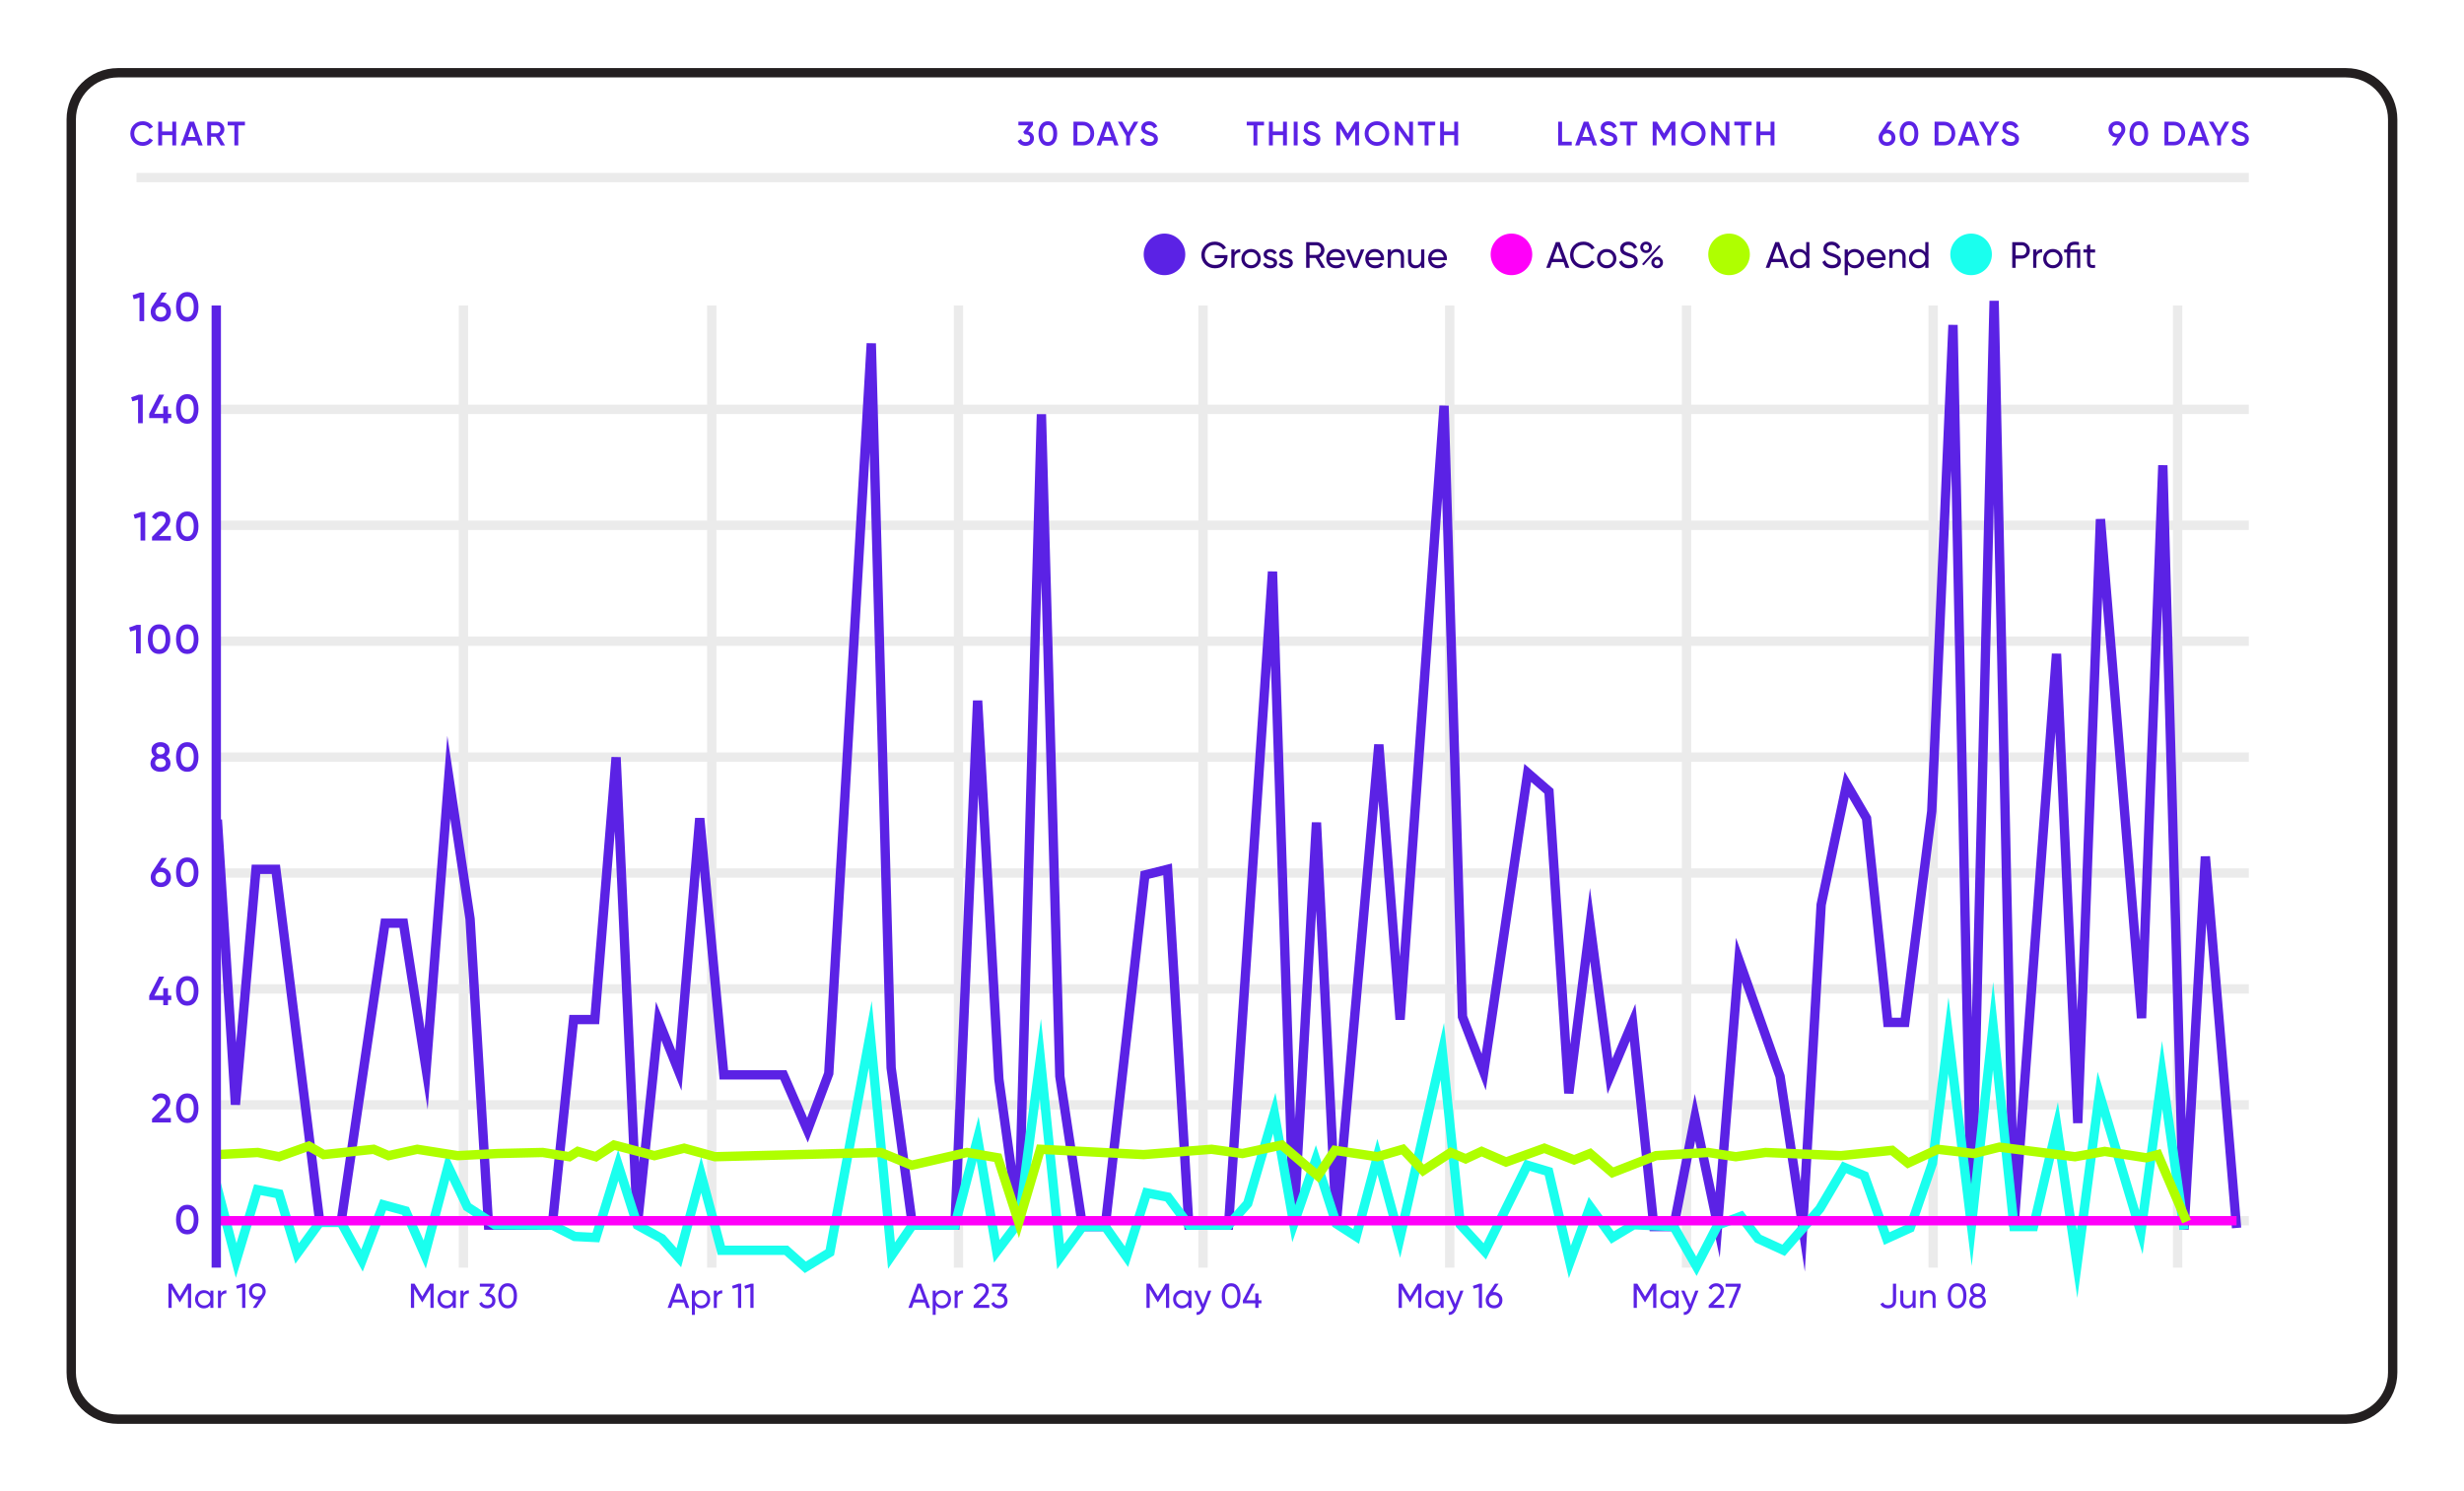<svg width="499" height="302" viewBox="0 0 499 302" fill="none" xmlns="http://www.w3.org/2000/svg">
<g filter="url(#filter0_d_2692_1827)">
<path d="M465.658 5.286H14.428C9.208 5.286 4.978 9.517 4.978 14.736V268.55C4.978 273.769 9.208 278 14.428 278H465.658C470.877 278 475.108 273.769 475.108 268.55V14.736C475.108 9.517 470.877 5.286 465.658 5.286Z" fill="white"/>
<path d="M465.658 5.286H14.428C9.208 5.286 4.978 9.517 4.978 14.736V268.55C4.978 273.769 9.208 278 14.428 278H465.658C470.877 278 475.108 273.769 475.108 268.55V14.736C475.108 9.517 470.877 5.286 465.658 5.286Z" stroke="#231F20" stroke-width="1.891" stroke-miterlimit="10"/>
</g>
<path d="M208.22 26.613C208.567 26.694 208.85 26.856 209.069 27.097C209.285 27.338 209.393 27.638 209.393 28C209.393 28.482 209.231 28.86 208.906 29.134C208.582 29.409 208.183 29.547 207.711 29.547C207.345 29.547 207.015 29.46 206.725 29.291C206.435 29.121 206.226 28.873 206.096 28.548L206.769 28.157C206.912 28.568 207.224 28.774 207.711 28.774C207.984 28.774 208.203 28.703 208.363 28.563C208.523 28.425 208.604 28.233 208.604 27.997C208.604 27.761 208.523 27.572 208.363 27.434C208.203 27.297 207.984 27.23 207.711 27.23H207.532L207.217 26.756L208.255 25.388H206.241V24.646H209.194V25.32L208.22 26.61V26.613Z" fill="#5B22E5"/>
<path d="M213.599 28.863C213.267 29.318 212.802 29.544 212.207 29.544C211.612 29.544 211.148 29.318 210.816 28.863C210.484 28.41 210.316 27.805 210.316 27.051C210.316 26.296 210.484 25.691 210.816 25.236C211.148 24.783 211.612 24.557 212.207 24.557C212.802 24.557 213.265 24.783 213.599 25.236C213.931 25.691 214.096 26.293 214.096 27.051C214.096 27.808 213.929 28.41 213.599 28.863ZM212.207 28.774C212.564 28.774 212.837 28.624 213.024 28.327C213.213 28.029 213.304 27.604 213.304 27.051C213.304 26.497 213.211 26.069 213.024 25.774C212.837 25.474 212.564 25.327 212.207 25.327C211.851 25.327 211.583 25.474 211.393 25.774C211.204 26.072 211.108 26.497 211.108 27.051C211.108 27.604 211.204 28.032 211.393 28.327C211.583 28.622 211.853 28.774 212.207 28.774Z" fill="#5B22E5"/>
<path d="M219.286 24.646C219.945 24.646 220.493 24.879 220.931 25.339C221.369 25.802 221.588 26.372 221.588 27.051C221.588 27.729 221.369 28.293 220.931 28.757C220.493 29.22 219.945 29.453 219.286 29.453H217.397V24.646H219.286ZM219.286 28.698C219.738 28.698 220.11 28.543 220.395 28.231C220.68 27.919 220.825 27.525 220.825 27.051C220.825 26.576 220.683 26.173 220.395 25.865C220.11 25.556 219.738 25.403 219.286 25.403H218.187V28.701H219.286V28.698Z" fill="#5B22E5"/>
<path d="M225.671 29.456L225.334 28.489H223.288L222.951 29.456H222.093L223.836 24.648H224.783L226.521 29.456H225.671ZM223.549 27.747H225.073L224.311 25.576L223.549 27.747Z" fill="#5B22E5"/>
<path d="M230.528 24.646L228.851 27.545V29.453H228.062V27.545L226.385 24.646H227.285L228.46 26.775L229.628 24.646H230.528Z" fill="#5B22E5"/>
<path d="M232.781 29.544C232.319 29.544 231.925 29.439 231.603 29.227C231.281 29.016 231.055 28.728 230.927 28.364L231.608 27.966C231.8 28.507 232.198 28.777 232.803 28.777C233.101 28.777 233.324 28.718 233.472 28.603C233.619 28.487 233.696 28.332 233.696 28.148C233.696 27.951 233.614 27.801 233.455 27.698C233.295 27.595 233.01 27.481 232.604 27.358C232.375 27.287 232.188 27.226 232.048 27.164C231.905 27.105 231.755 27.021 231.598 26.916C231.441 26.808 231.323 26.675 231.244 26.512C231.165 26.353 231.128 26.163 231.128 25.949C231.128 25.524 231.278 25.185 231.581 24.936C231.883 24.688 232.247 24.562 232.673 24.562C233.059 24.562 233.396 24.656 233.683 24.845C233.971 25.032 234.195 25.29 234.35 25.62L233.683 26.003C233.482 25.556 233.145 25.332 232.673 25.332C232.444 25.332 232.262 25.386 232.124 25.492C231.987 25.6 231.918 25.745 231.918 25.93C231.918 26.114 231.987 26.249 232.127 26.35C232.267 26.453 232.52 26.562 232.887 26.677C233.069 26.736 233.204 26.783 233.287 26.812C233.371 26.842 233.492 26.889 233.644 26.953C233.796 27.017 233.915 27.081 233.991 27.145C234.067 27.208 234.153 27.29 234.242 27.386C234.33 27.484 234.394 27.592 234.431 27.715C234.468 27.838 234.487 27.978 234.487 28.133C234.487 28.568 234.33 28.913 234.018 29.166C233.705 29.419 233.292 29.547 232.786 29.547L232.781 29.544Z" fill="#5B22E5"/>
<path d="M28.909 29.544C28.186 29.544 27.586 29.303 27.109 28.826C26.632 28.349 26.395 27.756 26.395 27.051C26.395 26.345 26.634 25.752 27.109 25.275C27.586 24.798 28.186 24.557 28.909 24.557C29.344 24.557 29.745 24.66 30.114 24.864C30.482 25.071 30.77 25.349 30.977 25.703L30.291 26.101C30.163 25.863 29.976 25.676 29.73 25.536C29.484 25.398 29.211 25.327 28.909 25.327C28.395 25.327 27.979 25.489 27.662 25.814C27.345 26.138 27.185 26.551 27.185 27.051C27.185 27.55 27.345 27.963 27.662 28.288C27.979 28.612 28.395 28.774 28.909 28.774C29.211 28.774 29.486 28.703 29.732 28.563C29.981 28.425 30.165 28.233 30.288 27.997L30.974 28.388C30.773 28.742 30.487 29.02 30.119 29.229C29.75 29.438 29.346 29.544 28.906 29.544H28.909Z" fill="#5B22E5"/>
<path d="M34.891 24.646H35.68V29.453H34.891V27.373H32.83V29.453H32.041V24.646H32.83V26.618H34.891V24.646Z" fill="#5B22E5"/>
<path d="M40.187 29.456L39.85 28.49H37.804L37.468 29.456H36.609L38.355 24.649H39.302L41.041 29.456H40.19H40.187ZM38.065 27.747H39.59L38.827 25.576L38.065 27.747Z" fill="#5B22E5"/>
<path d="M44.706 29.456L43.691 27.705H42.756V29.456H41.967V24.649H43.89C44.32 24.649 44.687 24.801 44.986 25.099C45.286 25.399 45.437 25.765 45.437 26.195C45.437 26.503 45.348 26.783 45.171 27.036C44.994 27.29 44.765 27.474 44.48 27.587L45.572 29.456H44.706ZM42.756 25.389V26.997H43.89C44.101 26.997 44.278 26.918 44.426 26.764C44.571 26.606 44.645 26.417 44.645 26.193C44.645 25.969 44.571 25.777 44.426 25.622C44.278 25.468 44.101 25.389 43.89 25.389H42.756Z" fill="#5B22E5"/>
<path d="M49.604 24.646V25.403H48.252V29.456H47.462V25.403H46.102V24.646H49.607H49.604Z" fill="#5B22E5"/>
<path d="M255.987 24.646V25.403H254.635V29.456H253.845V25.403H252.485V24.646H255.989H255.987Z" fill="#5B22E5"/>
<path d="M259.833 24.646H260.623V29.453H259.833V27.373H257.773V29.453H256.983V24.646H257.773V26.618H259.833V24.646Z" fill="#5B22E5"/>
<path d="M261.997 24.646H262.786V29.453H261.997V24.646Z" fill="#5B22E5"/>
<path d="M265.692 29.544C265.23 29.544 264.836 29.438 264.514 29.227C264.192 29.015 263.966 28.728 263.838 28.364L264.519 27.965C264.711 28.506 265.109 28.777 265.714 28.777C266.012 28.777 266.235 28.718 266.383 28.602C266.531 28.487 266.607 28.332 266.607 28.147C266.607 27.951 266.526 27.801 266.366 27.697C266.206 27.594 265.921 27.481 265.515 27.358C265.286 27.287 265.099 27.225 264.959 27.164C264.817 27.105 264.667 27.021 264.509 26.915C264.352 26.807 264.234 26.674 264.155 26.512C264.076 26.35 264.04 26.163 264.04 25.949C264.04 25.523 264.19 25.184 264.492 24.936C264.794 24.687 265.158 24.562 265.584 24.562C265.967 24.562 266.304 24.655 266.594 24.845C266.882 25.032 267.106 25.29 267.261 25.619L266.594 26.003C266.393 25.555 266.056 25.332 265.584 25.332C265.355 25.332 265.171 25.386 265.033 25.491C264.895 25.6 264.826 25.745 264.826 25.929C264.826 26.114 264.895 26.249 265.035 26.35C265.176 26.453 265.429 26.561 265.795 26.677C265.98 26.736 266.112 26.782 266.196 26.812C266.28 26.841 266.4 26.888 266.553 26.952C266.705 27.016 266.821 27.08 266.899 27.144C266.978 27.208 267.062 27.289 267.15 27.385C267.239 27.483 267.303 27.591 267.34 27.715C267.376 27.837 267.396 27.978 267.396 28.133C267.396 28.568 267.239 28.912 266.926 29.165C266.614 29.419 266.201 29.547 265.694 29.547L265.692 29.544Z" fill="#5B22E5"/>
<path d="M275.228 24.645V29.453H274.438V26.025L272.975 28.442H272.879L271.416 26.018V29.451H270.627V24.643H271.478L272.926 27.048L274.382 24.643H275.228V24.645Z" fill="#5B22E5"/>
<path d="M280.623 28.819C280.141 29.303 279.551 29.544 278.855 29.544C278.159 29.544 277.569 29.303 277.087 28.819C276.605 28.334 276.361 27.747 276.361 27.051C276.361 26.355 276.602 25.765 277.087 25.282C277.569 24.798 278.159 24.557 278.855 24.557C279.551 24.557 280.141 24.798 280.623 25.282C281.105 25.765 281.348 26.355 281.348 27.051C281.348 27.747 281.107 28.334 280.623 28.819ZM277.643 28.283C277.97 28.61 278.373 28.774 278.855 28.774C279.337 28.774 279.74 28.61 280.067 28.283C280.394 27.953 280.559 27.545 280.559 27.051C280.559 26.556 280.394 26.143 280.067 25.819C279.74 25.492 279.337 25.327 278.855 25.327C278.373 25.327 277.97 25.492 277.643 25.819C277.315 26.146 277.151 26.556 277.151 27.051C277.151 27.545 277.313 27.956 277.643 28.283Z" fill="#5B22E5"/>
<path d="M285.365 24.646H286.154V29.453H285.537L283.27 26.192V29.453H282.48V24.646H283.098L285.365 27.909V24.646Z" fill="#5B22E5"/>
<path d="M290.652 24.646V25.403H289.3V29.456H288.51V25.403H287.15V24.646H290.655H290.652Z" fill="#5B22E5"/>
<path d="M294.5 24.646H295.29V29.453H294.5V27.373H292.44V29.453H291.65V24.646H292.44V26.618H294.5V24.646Z" fill="#5B22E5"/>
<path d="M316.342 28.701H318.299V29.456H315.553V24.648H316.342V28.701Z" fill="#5B22E5"/>
<path d="M322.565 29.455L322.228 28.489H320.182L319.846 29.455H318.987L320.733 24.648H321.68L323.418 29.455H322.568H322.565ZM320.443 27.746H321.968L321.205 25.575L320.443 27.746Z" fill="#5B22E5"/>
<path d="M325.822 29.544C325.36 29.544 324.966 29.438 324.644 29.227C324.322 29.015 324.096 28.728 323.968 28.364L324.649 27.965C324.841 28.506 325.239 28.777 325.844 28.777C326.142 28.777 326.365 28.718 326.513 28.602C326.66 28.487 326.737 28.332 326.737 28.147C326.737 27.951 326.656 27.801 326.496 27.697C326.336 27.594 326.051 27.481 325.645 27.358C325.416 27.287 325.229 27.225 325.089 27.164C324.946 27.105 324.796 27.021 324.639 26.915C324.482 26.807 324.364 26.674 324.285 26.512C324.206 26.35 324.169 26.163 324.169 25.949C324.169 25.523 324.319 25.184 324.622 24.936C324.924 24.687 325.288 24.562 325.714 24.562C326.097 24.562 326.434 24.655 326.724 24.845C327.012 25.032 327.236 25.29 327.391 25.619L326.724 26.003C326.523 25.555 326.186 25.332 325.714 25.332C325.485 25.332 325.301 25.386 325.163 25.491C325.025 25.6 324.956 25.745 324.956 25.929C324.956 26.114 325.025 26.249 325.165 26.35C325.306 26.453 325.559 26.561 325.925 26.677C326.11 26.736 326.242 26.782 326.326 26.812C326.41 26.841 326.53 26.888 326.683 26.952C326.835 27.016 326.951 27.08 327.029 27.144C327.108 27.208 327.192 27.289 327.28 27.385C327.369 27.483 327.433 27.591 327.469 27.715C327.506 27.837 327.526 27.978 327.526 28.133C327.526 28.568 327.369 28.912 327.056 29.165C326.744 29.419 326.331 29.547 325.824 29.547L325.822 29.544Z" fill="#5B22E5"/>
<path d="M331.572 24.645V25.403H330.22V29.455H329.43V25.403H328.07V24.645H331.574H331.572Z" fill="#5B22E5"/>
<path d="M339.297 24.646V29.453H338.508V26.025L337.045 28.442H336.949L335.486 26.018V29.451H334.696V24.643H335.547L336.995 27.048L338.451 24.643H339.297V24.646Z" fill="#5B22E5"/>
<path d="M344.693 28.818C344.211 29.303 343.621 29.544 342.925 29.544C342.229 29.544 341.639 29.303 341.157 28.818C340.675 28.334 340.432 27.746 340.432 27.05C340.432 26.354 340.673 25.764 341.157 25.282C341.639 24.798 342.229 24.557 342.925 24.557C343.621 24.557 344.211 24.798 344.693 25.282C345.175 25.764 345.419 26.354 345.419 27.05C345.419 27.746 345.178 28.334 344.693 28.818ZM341.713 28.282C342.04 28.609 342.443 28.774 342.925 28.774C343.407 28.774 343.81 28.609 344.137 28.282C344.464 27.953 344.629 27.545 344.629 27.05C344.629 26.556 344.464 26.143 344.137 25.818C343.81 25.491 343.407 25.327 342.925 25.327C342.443 25.327 342.04 25.491 341.713 25.818C341.386 26.145 341.221 26.556 341.221 27.05C341.221 27.545 341.383 27.955 341.713 28.282Z" fill="#5B22E5"/>
<path d="M349.436 24.645H350.226V29.453H349.608L347.341 26.192V29.453H346.552V24.645H347.169L349.436 27.909V24.645Z" fill="#5B22E5"/>
<path d="M354.725 24.645V25.403H353.373V29.455H352.583V25.403H351.224V24.645H354.728H354.725Z" fill="#5B22E5"/>
<path d="M358.57 24.645H359.359V29.453H358.57V27.373H356.509V29.453H355.72V24.645H356.509V26.618H358.57V24.645Z" fill="#5B22E5"/>
<path d="M382.155 26.261C382.655 26.261 383.063 26.414 383.377 26.716C383.692 27.018 383.852 27.414 383.852 27.901C383.852 28.388 383.695 28.782 383.377 29.087C383.06 29.391 382.655 29.544 382.155 29.544C381.656 29.544 381.241 29.391 380.926 29.087C380.611 28.782 380.451 28.388 380.451 27.901C380.451 27.535 380.547 27.213 380.739 26.935L382.264 24.645H383.163L382.064 26.261H382.153H382.155ZM382.155 28.796C382.421 28.796 382.637 28.715 382.807 28.553C382.977 28.391 383.06 28.174 383.06 27.904C383.06 27.633 382.977 27.419 382.807 27.257C382.637 27.095 382.421 27.014 382.155 27.014C381.89 27.014 381.666 27.095 381.496 27.257C381.327 27.419 381.243 27.636 381.243 27.904C381.243 28.172 381.327 28.391 381.496 28.553C381.666 28.715 381.885 28.796 382.155 28.796Z" fill="#5B22E5"/>
<path d="M387.992 28.863C387.66 29.318 387.195 29.544 386.6 29.544C386.005 29.544 385.54 29.318 385.208 28.863C384.876 28.411 384.709 27.806 384.709 27.051C384.709 26.296 384.876 25.691 385.208 25.236C385.54 24.784 386.005 24.557 386.6 24.557C387.195 24.557 387.657 24.784 387.992 25.236C388.324 25.691 388.489 26.294 388.489 27.051C388.489 27.808 388.321 28.411 387.992 28.863ZM386.6 28.775C386.957 28.775 387.229 28.625 387.416 28.327C387.603 28.029 387.697 27.604 387.697 27.051C387.697 26.498 387.603 26.07 387.416 25.775C387.229 25.475 386.957 25.327 386.6 25.327C386.243 25.327 385.975 25.475 385.786 25.775C385.597 26.072 385.501 26.498 385.501 27.051C385.501 27.604 385.597 28.032 385.786 28.327C385.975 28.622 386.246 28.775 386.6 28.775Z" fill="#5B22E5"/>
<path d="M393.677 24.645C394.336 24.645 394.884 24.879 395.322 25.339C395.759 25.801 395.978 26.372 395.978 27.05C395.978 27.729 395.759 28.292 395.322 28.757C394.884 29.219 394.336 29.453 393.677 29.453H391.788V24.645H393.677ZM393.677 28.698C394.129 28.698 394.5 28.543 394.786 28.231C395.071 27.919 395.216 27.525 395.216 27.05C395.216 26.576 395.073 26.173 394.786 25.865C394.5 25.555 394.129 25.403 393.677 25.403H392.577V28.701H393.677V28.698Z" fill="#5B22E5"/>
<path d="M400.062 29.456L399.725 28.489H397.679L397.343 29.456H396.484L398.23 24.648H399.177L400.916 29.456H400.065H400.062ZM397.94 27.747H399.465L398.702 25.575L397.94 27.747Z" fill="#5B22E5"/>
<path d="M404.919 24.645L403.242 27.545V29.453H402.452V27.545L400.775 24.645H401.675L402.851 26.775L404.019 24.645H404.919Z" fill="#5B22E5"/>
<path d="M407.172 29.544C406.709 29.544 406.316 29.439 405.994 29.227C405.671 29.016 405.445 28.728 405.317 28.364L405.999 27.966C406.19 28.506 406.589 28.777 407.194 28.777C407.491 28.777 407.715 28.718 407.862 28.602C408.01 28.487 408.086 28.332 408.086 28.148C408.086 27.951 408.005 27.801 407.845 27.698C407.685 27.594 407.4 27.481 406.994 27.358C406.766 27.287 406.579 27.225 406.439 27.164C406.296 27.105 406.146 27.021 405.989 26.916C405.831 26.807 405.713 26.675 405.635 26.512C405.556 26.35 405.519 26.163 405.519 25.949C405.519 25.524 405.669 25.184 405.971 24.936C406.274 24.688 406.638 24.562 407.063 24.562C407.447 24.562 407.784 24.656 408.074 24.845C408.362 25.032 408.585 25.29 408.74 25.62L408.074 26.003C407.872 25.556 407.535 25.332 407.063 25.332C406.835 25.332 406.65 25.386 406.512 25.492C406.375 25.6 406.306 25.745 406.306 25.93C406.306 26.114 406.375 26.249 406.515 26.35C406.655 26.453 406.908 26.561 407.275 26.677C407.459 26.736 407.592 26.783 407.676 26.812C407.759 26.842 407.88 26.889 408.032 26.952C408.185 27.016 408.3 27.08 408.379 27.144C408.458 27.208 408.541 27.289 408.63 27.385C408.718 27.484 408.782 27.592 408.819 27.715C408.856 27.838 408.876 27.978 408.876 28.133C408.876 28.568 408.718 28.912 408.406 29.166C408.094 29.419 407.681 29.547 407.174 29.547L407.172 29.544Z" fill="#5B22E5"/>
<path d="M430.405 26.2C430.405 26.566 430.309 26.891 430.117 27.169L428.6 29.456H427.693L428.792 27.842H428.711C428.212 27.842 427.804 27.69 427.484 27.385C427.167 27.08 427.007 26.687 427.007 26.2C427.007 25.713 427.167 25.322 427.484 25.015C427.801 24.712 428.212 24.56 428.711 24.56C429.21 24.56 429.618 24.712 429.933 25.015C430.25 25.322 430.408 25.713 430.408 26.2H430.405ZM427.796 26.2C427.796 26.465 427.882 26.682 428.054 26.846C428.227 27.014 428.445 27.095 428.711 27.095C428.977 27.095 429.193 27.014 429.363 26.851C429.532 26.689 429.616 26.473 429.616 26.202C429.616 25.932 429.532 25.718 429.363 25.555C429.193 25.393 428.977 25.312 428.711 25.312C428.445 25.312 428.227 25.393 428.054 25.555C427.882 25.718 427.796 25.934 427.796 26.202V26.2Z" fill="#5B22E5"/>
<path d="M434.544 28.863C434.213 29.318 433.748 29.544 433.153 29.544C432.558 29.544 432.093 29.318 431.761 28.863C431.429 28.41 431.262 27.805 431.262 27.051C431.262 26.296 431.429 25.691 431.761 25.236C432.093 24.783 432.558 24.557 433.153 24.557C433.748 24.557 434.21 24.783 434.544 25.236C434.876 25.691 435.041 26.293 435.041 27.051C435.041 27.808 434.874 28.41 434.544 28.863ZM433.153 28.774C433.509 28.774 433.782 28.624 433.969 28.327C434.156 28.029 434.249 27.604 434.249 27.051C434.249 26.497 434.156 26.069 433.969 25.774C433.782 25.474 433.509 25.327 433.153 25.327C432.796 25.327 432.528 25.474 432.339 25.774C432.149 26.072 432.054 26.497 432.054 27.051C432.054 27.604 432.149 28.032 432.339 28.327C432.528 28.622 432.799 28.774 433.153 28.774Z" fill="#5B22E5"/>
<path d="M440.229 24.646C440.888 24.646 441.437 24.879 441.874 25.339C442.312 25.802 442.531 26.372 442.531 27.051C442.531 27.729 442.312 28.293 441.874 28.757C441.437 29.22 440.888 29.453 440.229 29.453H438.341V24.646H440.229ZM440.229 28.698C440.682 28.698 441.053 28.543 441.338 28.231C441.624 27.919 441.769 27.525 441.769 27.051C441.769 26.576 441.626 26.173 441.338 25.865C441.053 25.556 440.682 25.403 440.229 25.403H439.13V28.701H440.229V28.698Z" fill="#5B22E5"/>
<path d="M446.616 29.456L446.279 28.489H444.233L443.896 29.456H443.038L444.784 24.648H445.731L447.469 29.456H446.618H446.616ZM444.494 27.747H446.018L445.256 25.575L444.494 27.747Z" fill="#5B22E5"/>
<path d="M451.472 24.646L449.794 27.545V29.453H449.005V27.545L447.328 24.646H448.228L449.404 26.775L450.572 24.646H451.472Z" fill="#5B22E5"/>
<path d="M453.723 29.544C453.261 29.544 452.868 29.438 452.545 29.227C452.223 29.015 451.997 28.728 451.869 28.364L452.55 27.965C452.742 28.506 453.14 28.777 453.745 28.777C454.043 28.777 454.267 28.718 454.414 28.602C454.562 28.487 454.638 28.332 454.638 28.147C454.638 27.951 454.557 27.801 454.397 27.697C454.237 27.594 453.952 27.481 453.546 27.358C453.317 27.287 453.131 27.225 452.99 27.164C452.848 27.105 452.698 27.021 452.54 26.915C452.383 26.807 452.265 26.674 452.186 26.512C452.108 26.35 452.071 26.163 452.071 25.949C452.071 25.523 452.221 25.184 452.523 24.936C452.826 24.687 453.19 24.562 453.615 24.562C453.999 24.562 454.336 24.655 454.626 24.845C454.913 25.032 455.137 25.29 455.292 25.619L454.626 26.003C454.424 25.555 454.087 25.332 453.615 25.332C453.386 25.332 453.202 25.386 453.064 25.491C452.926 25.6 452.858 25.745 452.858 25.929C452.858 26.114 452.926 26.249 453.067 26.35C453.207 26.453 453.46 26.561 453.827 26.677C454.011 26.736 454.144 26.782 454.227 26.812C454.311 26.841 454.431 26.888 454.584 26.952C454.736 27.016 454.852 27.08 454.931 27.144C455.009 27.208 455.093 27.289 455.181 27.385C455.27 27.483 455.334 27.591 455.371 27.715C455.408 27.837 455.427 27.978 455.427 28.133C455.427 28.568 455.27 28.912 454.958 29.165C454.645 29.419 454.232 29.547 453.726 29.547L453.723 29.544Z" fill="#5B22E5"/>
<path d="M37.97 260.002H38.708V264.915H38.061V261.076L36.453 263.752H36.369L34.761 261.084V264.915H34.109V260.002H34.847L36.413 262.598L37.972 260.002H37.97Z" fill="#5B22E5"/>
<path d="M42.601 262.009V261.406H43.211V264.915H42.601V264.313C42.301 264.775 41.859 265.009 41.273 265.009C40.777 265.009 40.359 264.832 40.017 264.475C39.67 264.116 39.498 263.678 39.498 263.162C39.498 262.646 39.67 262.218 40.017 261.856C40.364 261.497 40.782 261.315 41.273 261.315C41.859 261.315 42.301 261.546 42.601 262.009ZM41.352 264.416C41.706 264.416 42.004 264.298 42.242 264.057C42.481 263.809 42.601 263.509 42.601 263.159C42.601 262.81 42.481 262.505 42.242 262.267C42.004 262.023 41.706 261.9 41.352 261.9C40.998 261.9 40.705 262.023 40.467 262.267C40.228 262.505 40.108 262.803 40.108 263.159C40.108 263.516 40.228 263.809 40.467 264.057C40.705 264.296 41.001 264.416 41.352 264.416Z" fill="#5B22E5"/>
<path d="M44.752 261.406V261.996C44.954 261.561 45.318 261.344 45.847 261.344V261.984C45.547 261.969 45.288 262.05 45.075 262.222C44.858 262.395 44.752 262.675 44.752 263.058V264.917H44.143V261.408H44.752V261.406Z" fill="#5B22E5"/>
<path d="M47.834 260.452L49.124 260.002H49.685V264.915H49.038V260.703L47.993 261.012L47.831 260.449L47.834 260.452Z" fill="#5B22E5"/>
<path d="M53.811 261.561C53.811 261.945 53.711 262.274 53.509 262.55H53.516L51.93 264.915H51.193L52.358 263.196C52.218 263.206 52.137 263.211 52.12 263.211C51.623 263.211 51.217 263.059 50.897 262.756C50.585 262.446 50.428 262.05 50.428 261.564C50.428 261.077 50.585 260.676 50.897 260.376C51.21 260.068 51.618 259.914 52.12 259.914C52.621 259.914 53.015 260.068 53.334 260.376C53.651 260.681 53.811 261.074 53.811 261.564V261.561ZM52.12 260.536C51.81 260.536 51.559 260.629 51.365 260.816C51.17 261.003 51.075 261.251 51.075 261.561C51.075 261.871 51.173 262.119 51.365 262.309C51.559 262.498 51.81 262.594 52.12 262.594C52.429 262.594 52.68 262.498 52.874 262.309C53.069 262.119 53.165 261.868 53.165 261.561C53.165 261.254 53.069 261.003 52.877 260.816C52.685 260.629 52.432 260.536 52.12 260.536Z" fill="#5B22E5"/>
<path d="M87.076 260.002H87.814V264.915H87.168V261.076L85.559 263.752H85.476L83.868 261.084V264.915H83.216V260.002H83.954L85.52 262.598L87.079 260.002H87.076Z" fill="#5B22E5"/>
<path d="M91.71 262.009V261.406H92.32V264.915H91.71V264.313C91.41 264.775 90.967 265.009 90.382 265.009C89.885 265.009 89.467 264.832 89.125 264.475C88.779 264.116 88.606 263.678 88.606 263.162C88.606 262.646 88.779 262.218 89.125 261.856C89.472 261.497 89.89 261.315 90.382 261.315C90.967 261.315 91.41 261.546 91.71 262.009ZM90.461 264.416C90.815 264.416 91.112 264.298 91.351 264.057C91.589 263.809 91.71 263.509 91.71 263.159C91.71 262.81 91.589 262.505 91.351 262.267C91.112 262.023 90.815 261.9 90.461 261.9C90.106 261.9 89.814 262.023 89.575 262.267C89.337 262.505 89.216 262.803 89.216 263.159C89.216 263.516 89.337 263.809 89.575 264.057C89.814 264.296 90.109 264.416 90.461 264.416Z" fill="#5B22E5"/>
<path d="M93.857 261.406V261.996C94.059 261.561 94.422 261.344 94.951 261.344V261.984C94.651 261.969 94.393 262.05 94.179 262.222C93.963 262.394 93.857 262.675 93.857 263.058V264.917H93.247V261.408H93.857V261.406Z" fill="#5B22E5"/>
<path d="M100.123 260.577L99.056 262.016C99.44 262.087 99.749 262.249 99.983 262.507C100.217 262.766 100.335 263.083 100.335 263.462C100.335 263.944 100.17 264.32 99.843 264.59C99.511 264.866 99.112 265.006 98.65 265.006C98.267 265.006 97.932 264.92 97.647 264.745C97.362 264.573 97.158 264.327 97.037 264.007L97.585 263.685C97.731 264.14 98.087 264.366 98.653 264.366C98.963 264.366 99.211 264.285 99.4 264.123C99.59 263.963 99.686 263.742 99.686 263.462C99.686 263.181 99.592 262.957 99.4 262.795C99.211 262.633 98.963 262.549 98.653 262.549H98.486L98.225 262.148L99.361 260.612H97.177V260.002H100.126V260.577H100.123Z" fill="#5B22E5"/>
<path d="M104.202 264.31C103.875 264.772 103.408 265.006 102.805 265.006C102.203 265.006 101.735 264.775 101.408 264.31C101.076 263.843 100.909 263.225 100.909 262.456C100.909 261.686 101.076 261.071 101.408 260.602C101.735 260.139 102.203 259.908 102.805 259.908C103.408 259.908 103.875 260.139 104.202 260.602C104.534 261.069 104.701 261.689 104.701 262.456C104.701 263.223 104.534 263.84 104.202 264.31ZM101.563 262.456C101.563 263.063 101.671 263.535 101.885 263.867C102.099 264.199 102.407 264.366 102.805 264.366C103.203 264.366 103.511 264.199 103.727 263.867C103.946 263.535 104.054 263.063 104.054 262.456C104.054 261.848 103.946 261.376 103.727 261.042C103.511 260.707 103.201 260.54 102.805 260.54C102.409 260.54 102.102 260.707 101.885 261.039C101.669 261.371 101.563 261.843 101.563 262.456Z" fill="#5B22E5"/>
<path d="M139.601 264.915H138.905L138.505 263.814H136.294L135.893 264.915H135.197L137.029 260.002H137.767L139.599 264.915H139.601ZM137.398 260.782L136.52 263.201H138.281L137.396 260.782H137.398Z" fill="#5B22E5"/>
<path d="M142.058 261.315C142.55 261.315 142.968 261.495 143.314 261.856C143.661 262.218 143.833 262.653 143.833 263.162C143.833 263.671 143.661 264.114 143.314 264.475C142.973 264.829 142.555 265.009 142.058 265.009C141.478 265.009 141.035 264.778 140.73 264.313V266.32H140.12V261.406H140.73V262.009C141.035 261.547 141.475 261.315 142.058 261.315ZM141.982 264.416C142.333 264.416 142.628 264.298 142.867 264.057C143.105 263.809 143.226 263.509 143.226 263.16C143.226 262.811 143.105 262.506 142.867 262.267C142.628 262.024 142.333 261.901 141.982 261.901C141.63 261.901 141.328 262.024 141.089 262.267C140.85 262.506 140.73 262.803 140.73 263.16C140.73 263.516 140.85 263.809 141.089 264.057C141.328 264.296 141.625 264.416 141.982 264.416Z" fill="#5B22E5"/>
<path d="M145.173 261.406V261.997C145.375 261.561 145.739 261.345 146.268 261.345V261.984C145.968 261.97 145.709 262.051 145.495 262.223C145.279 262.395 145.173 262.675 145.173 263.059V264.918H144.563V261.409H145.173V261.406Z" fill="#5B22E5"/>
<path d="M148.255 260.452L149.546 260.002H150.107V264.915H149.46V260.703L148.415 261.013L148.253 260.45L148.255 260.452Z" fill="#5B22E5"/>
<path d="M150.753 260.452L152.044 260.002H152.605V264.915H151.958V260.703L150.913 261.013L150.751 260.45L150.753 260.452Z" fill="#5B22E5"/>
<path d="M188.364 264.915H187.668L187.267 263.814H185.057L184.656 264.915H183.96L185.792 260.002H186.53L188.362 264.915H188.364ZM186.161 260.782L185.283 263.201H187.044L186.158 260.782H186.161Z" fill="#5B22E5"/>
<path d="M190.821 261.315C191.312 261.315 191.73 261.495 192.077 261.856C192.424 262.218 192.596 262.653 192.596 263.162C192.596 263.671 192.424 264.114 192.077 264.475C191.735 264.829 191.317 265.009 190.821 265.009C190.24 265.009 189.798 264.778 189.493 264.313V266.319H188.883V261.406H189.493V262.009C189.798 261.546 190.238 261.315 190.821 261.315ZM190.744 264.416C191.096 264.416 191.391 264.298 191.63 264.057C191.868 263.809 191.989 263.509 191.989 263.159C191.989 262.81 191.868 262.505 191.63 262.267C191.391 262.023 191.096 261.9 190.744 261.9C190.393 261.9 190.09 262.023 189.852 262.267C189.613 262.505 189.493 262.803 189.493 263.159C189.493 263.516 189.613 263.809 189.852 264.057C190.09 264.296 190.388 264.416 190.744 264.416Z" fill="#5B22E5"/>
<path d="M193.937 261.406V261.996C194.139 261.561 194.503 261.345 195.031 261.345V261.984C194.731 261.969 194.473 262.05 194.259 262.223C194.043 262.395 193.937 262.675 193.937 263.059V264.918H193.327V261.409H193.937V261.406Z" fill="#5B22E5"/>
<path d="M200.347 264.915H197.175V264.382L198.909 262.614C199.371 262.151 199.602 261.753 199.602 261.421C199.602 261.15 199.519 260.937 199.354 260.779C199.189 260.622 198.98 260.543 198.732 260.543C198.27 260.543 197.933 260.762 197.721 261.202L197.173 260.88C197.323 260.565 197.532 260.327 197.805 260.162C198.078 259.997 198.383 259.914 198.725 259.914C199.14 259.914 199.499 260.049 199.799 260.322C200.104 260.597 200.256 260.961 200.256 261.416C200.256 261.913 199.964 262.451 199.379 263.037L198.122 264.286H200.347V264.918V264.915Z" fill="#5B22E5"/>
<path d="M203.833 260.578L202.766 262.016C203.15 262.087 203.459 262.25 203.693 262.508C203.927 262.766 204.045 263.083 204.045 263.462C204.045 263.944 203.88 264.32 203.553 264.591C203.221 264.866 202.823 265.006 202.36 265.006C201.977 265.006 201.642 264.92 201.357 264.746C201.072 264.574 200.868 264.328 200.747 264.008L201.295 263.686C201.441 264.141 201.797 264.367 202.363 264.367C202.672 264.367 202.921 264.286 203.11 264.124C203.3 263.964 203.395 263.742 203.395 263.462C203.395 263.182 203.302 262.958 203.11 262.796C202.921 262.633 202.672 262.55 202.363 262.55H202.195L201.935 262.149L203.071 260.612H200.887V260.002H203.836V260.578H203.833Z" fill="#5B22E5"/>
<path d="M236.041 260.002H236.779V264.915H236.132V261.076L234.524 263.752H234.441L232.832 261.084V264.915H232.181V260.002H232.918L234.485 262.598L236.044 260.002H236.041Z" fill="#5B22E5"/>
<path d="M240.675 262.009V261.406H241.284V264.915H240.675V264.313C240.375 264.775 239.932 265.009 239.347 265.009C238.85 265.009 238.432 264.832 238.09 264.475C237.743 264.116 237.571 263.678 237.571 263.162C237.571 262.646 237.743 262.218 238.09 261.856C238.437 261.497 238.855 261.315 239.347 261.315C239.932 261.315 240.375 261.546 240.675 262.009ZM239.425 264.416C239.78 264.416 240.077 264.298 240.316 264.057C240.554 263.809 240.675 263.509 240.675 263.159C240.675 262.81 240.554 262.505 240.316 262.267C240.077 262.023 239.78 261.9 239.425 261.9C239.071 261.9 238.779 262.023 238.54 262.267C238.302 262.505 238.181 262.803 238.181 263.159C238.181 263.516 238.302 263.809 238.54 264.057C238.779 264.296 239.074 264.416 239.425 264.416Z" fill="#5B22E5"/>
<path d="M243.65 264.157L244.661 261.406H245.315L243.884 265.134C243.729 265.532 243.518 265.834 243.25 266.043C242.982 266.25 242.674 266.344 242.327 266.321V265.753C242.758 265.785 243.075 265.547 243.274 265.038L243.338 264.905L241.809 261.408H242.46L243.653 264.16L243.65 264.157Z" fill="#5B22E5"/>
<path d="M250.724 264.31C250.397 264.772 249.93 265.006 249.328 265.006C248.725 265.006 248.258 264.775 247.931 264.31C247.599 263.843 247.432 263.225 247.432 262.456C247.432 261.686 247.599 261.071 247.931 260.602C248.258 260.139 248.725 259.908 249.328 259.908C249.93 259.908 250.397 260.139 250.724 260.602C251.056 261.069 251.223 261.689 251.223 262.456C251.223 263.223 251.056 263.84 250.724 264.31ZM248.086 262.456C248.086 263.063 248.194 263.535 248.408 263.867C248.622 264.199 248.929 264.366 249.328 264.366C249.726 264.366 250.033 264.199 250.25 263.867C250.469 263.535 250.577 263.063 250.577 262.456C250.577 261.848 250.469 261.376 250.25 261.042C250.033 260.707 249.723 260.54 249.328 260.54C248.932 260.54 248.624 260.707 248.408 261.039C248.191 261.371 248.086 261.843 248.086 262.456Z" fill="#5B22E5"/>
<path d="M254.866 263.371H255.463V263.98H254.866V264.912H254.212V263.98H251.706V263.371L253.467 260.002H254.168L252.407 263.371H254.212V261.981H254.866V263.371Z" fill="#5B22E5"/>
<path d="M287.109 260.002H287.846V264.915H287.2V261.077L285.592 263.752H285.508L283.9 261.084V264.915H283.248V260.002H283.986L285.552 262.599L287.111 260.002H287.109Z" fill="#5B22E5"/>
<path d="M291.742 262.008V261.406H292.352V264.915H291.742V264.313C291.442 264.775 290.999 265.008 290.414 265.008C289.917 265.008 289.499 264.831 289.158 264.475C288.811 264.116 288.639 263.678 288.639 263.162C288.639 262.645 288.811 262.217 289.158 261.856C289.504 261.497 289.922 261.315 290.414 261.315C290.999 261.315 291.442 261.546 291.742 262.008ZM290.493 264.416C290.847 264.416 291.144 264.298 291.383 264.057C291.621 263.808 291.742 263.508 291.742 263.159C291.742 262.81 291.621 262.505 291.383 262.267C291.144 262.023 290.847 261.9 290.493 261.9C290.139 261.9 289.846 262.023 289.608 262.267C289.369 262.505 289.249 262.803 289.249 263.159C289.249 263.516 289.369 263.808 289.608 264.057C289.846 264.295 290.141 264.416 290.493 264.416Z" fill="#5B22E5"/>
<path d="M294.718 264.158L295.728 261.406H296.383L294.951 265.134C294.796 265.532 294.585 265.835 294.317 266.044C294.049 266.25 293.742 266.344 293.395 266.322V265.754C293.825 265.786 294.142 265.547 294.342 265.038L294.405 264.905L292.876 261.408H293.528L294.72 264.16L294.718 264.158Z" fill="#5B22E5"/>
<path d="M298.284 260.452L299.575 260.002H300.135V264.915H299.489V260.703L298.444 261.013L298.281 260.449L298.284 260.452Z" fill="#5B22E5"/>
<path d="M302.573 261.701C303.064 261.701 303.468 261.856 303.787 262.164C304.105 262.466 304.264 262.862 304.264 263.349C304.264 263.836 304.105 264.234 303.787 264.542C303.47 264.851 303.064 265.004 302.573 265.004C302.081 265.004 301.665 264.849 301.351 264.542C301.036 264.234 300.881 263.836 300.881 263.349C300.881 262.965 300.979 262.638 301.176 262.365L302.755 260H303.5L302.342 261.714C302.482 261.704 302.558 261.699 302.573 261.699V261.701ZM302.573 262.326C302.258 262.326 302.007 262.419 301.815 262.606C301.623 262.793 301.528 263.042 301.528 263.351C301.528 263.661 301.626 263.91 301.818 264.099C302.012 264.288 302.263 264.384 302.573 264.384C302.883 264.384 303.133 264.288 303.328 264.099C303.522 263.91 303.618 263.661 303.618 263.351C303.618 263.042 303.519 262.796 303.328 262.606C303.133 262.419 302.883 262.326 302.573 262.326Z" fill="#5B22E5"/>
<path d="M334.703 260.002H335.44V264.915H334.793V261.077L333.185 263.752H333.102L331.493 261.084V264.915H330.842V260.002H331.58L333.146 262.599L334.705 260.002H334.703Z" fill="#5B22E5"/>
<path d="M339.334 262.009V261.406H339.944V264.915H339.334V264.313C339.034 264.775 338.591 265.009 338.006 265.009C337.509 265.009 337.091 264.832 336.749 264.475C336.403 264.116 336.23 263.679 336.23 263.162C336.23 262.646 336.403 262.218 336.749 261.856C337.096 261.497 337.514 261.315 338.006 261.315C338.591 261.315 339.034 261.547 339.334 262.009ZM338.085 264.416C338.439 264.416 338.736 264.298 338.975 264.057C339.213 263.809 339.334 263.509 339.334 263.16C339.334 262.811 339.213 262.506 338.975 262.267C338.736 262.024 338.439 261.901 338.085 261.901C337.73 261.901 337.438 262.024 337.199 262.267C336.961 262.506 336.84 262.803 336.84 263.16C336.84 263.516 336.961 263.809 337.199 264.057C337.438 264.296 337.733 264.416 338.085 264.416Z" fill="#5B22E5"/>
<path d="M342.311 264.158L343.321 261.406H343.975L342.544 265.134C342.389 265.533 342.178 265.835 341.91 266.044C341.642 266.251 341.334 266.344 340.988 266.322V265.754C341.418 265.786 341.735 265.547 341.934 265.038L341.998 264.905L340.469 261.409H341.12L342.313 264.16L342.311 264.158Z" fill="#5B22E5"/>
<path d="M349.202 264.915H346.03V264.382L347.763 262.614C348.226 262.152 348.457 261.753 348.457 261.421C348.457 261.151 348.373 260.937 348.209 260.779C348.044 260.622 347.835 260.543 347.586 260.543C347.124 260.543 346.787 260.762 346.576 261.202L346.027 260.88C346.177 260.565 346.386 260.327 346.659 260.162C346.932 259.997 347.237 259.914 347.579 259.914C347.995 259.914 348.354 260.049 348.654 260.322C348.959 260.597 349.111 260.961 349.111 261.416C349.111 261.913 348.818 262.452 348.233 263.037L346.977 264.286H349.202V264.918V264.915Z" fill="#5B22E5"/>
<path d="M349.462 260.619V260.002H352.529V260.585L350.739 264.915H350.058L351.833 260.619H349.46H349.462Z" fill="#5B22E5"/>
<path d="M382.345 265.006C381.983 265.006 381.668 264.93 381.4 264.777C381.132 264.625 380.933 264.408 380.808 264.128L381.363 263.806C381.513 264.18 381.84 264.369 382.347 264.369C382.664 264.369 382.912 264.293 383.087 264.14C383.262 263.988 383.35 263.766 383.35 263.476V260.002H383.997V263.476C383.997 263.968 383.84 264.347 383.527 264.612C383.215 264.876 382.822 265.006 382.349 265.006H382.345Z" fill="#5B22E5"/>
<path d="M387.342 263.265V261.403H387.951V264.912H387.342V264.406C387.098 264.804 386.719 265.003 386.206 265.003C385.795 265.003 385.463 264.873 385.217 264.615C384.969 264.354 384.846 264.003 384.846 263.557V261.403H385.456V263.523C385.456 263.803 385.532 264.025 385.687 264.182C385.842 264.342 386.053 264.421 386.326 264.421C386.638 264.421 386.887 264.322 387.071 264.128C387.253 263.934 387.344 263.646 387.344 263.262L387.342 263.265Z" fill="#5B22E5"/>
<path d="M390.627 261.315C391.037 261.315 391.369 261.446 391.618 261.704C391.866 261.962 391.989 262.316 391.989 262.759V264.913H391.379V262.793C391.379 262.513 391.301 262.294 391.148 262.134C390.993 261.974 390.782 261.896 390.509 261.896C390.194 261.896 389.948 261.991 389.764 262.186C389.582 262.38 389.491 262.67 389.491 263.054V264.913H388.881V261.404H389.491V261.91C389.734 261.512 390.113 261.315 390.627 261.315Z" fill="#5B22E5"/>
<path d="M397.739 264.31C397.412 264.772 396.945 265.006 396.342 265.006C395.74 265.006 395.273 264.775 394.945 264.31C394.614 263.843 394.446 263.225 394.446 262.456C394.446 261.686 394.614 261.071 394.945 260.602C395.273 260.139 395.74 259.908 396.342 259.908C396.945 259.908 397.412 260.139 397.739 260.602C398.071 261.069 398.238 261.689 398.238 262.456C398.238 263.223 398.071 263.84 397.739 264.31ZM395.1 262.456C395.1 263.063 395.209 263.535 395.423 263.867C395.636 264.199 395.944 264.366 396.342 264.366C396.741 264.366 397.048 264.199 397.264 263.867C397.483 263.535 397.591 263.063 397.591 262.456C397.591 261.848 397.483 261.376 397.264 261.042C397.048 260.707 396.738 260.54 396.342 260.54C395.946 260.54 395.639 260.707 395.423 261.039C395.206 261.371 395.1 261.843 395.1 262.456Z" fill="#5B22E5"/>
<path d="M401.414 262.375C401.923 262.638 402.179 263.034 402.179 263.567C402.179 264.017 402.022 264.369 401.709 264.627C401.392 264.88 400.986 265.006 400.494 265.006C400.003 265.006 399.602 264.88 399.287 264.627C398.975 264.369 398.817 264.017 398.817 263.567C398.817 263.034 399.073 262.635 399.582 262.375C399.179 262.121 398.98 261.765 398.98 261.3C398.98 260.835 399.127 260.516 399.422 260.275C399.722 260.031 400.079 259.911 400.497 259.911C400.915 259.911 401.281 260.031 401.571 260.275C401.871 260.513 402.021 260.855 402.021 261.3C402.021 261.745 401.82 262.121 401.419 262.375H401.414ZM400.494 264.381C400.812 264.381 401.065 264.307 401.252 264.157C401.439 264.007 401.532 263.796 401.532 263.525C401.532 263.255 401.439 263.051 401.252 262.901C401.065 262.751 400.812 262.677 400.494 262.677C400.177 262.677 399.931 262.751 399.744 262.901C399.558 263.051 399.464 263.26 399.464 263.525C399.464 263.791 399.558 264.007 399.744 264.157C399.931 264.307 400.182 264.381 400.494 264.381ZM400.494 260.535C400.236 260.535 400.027 260.604 399.867 260.739C399.708 260.875 399.624 261.066 399.624 261.315C399.624 261.563 399.705 261.75 399.87 261.89C400.032 262.03 400.241 262.102 400.494 262.102C400.748 262.102 400.954 262.03 401.119 261.89C401.284 261.75 401.365 261.558 401.365 261.315C401.365 261.071 401.286 260.875 401.126 260.739C400.967 260.604 400.758 260.535 400.494 260.535Z" fill="#5B22E5"/>
<path d="M28.377 59.253H29.203V65.039H28.251V60.271L27.086 60.6L26.855 59.791L28.374 59.255L28.377 59.253Z" fill="#5B22E5"/>
<path d="M32.574 61.196C33.174 61.196 33.666 61.38 34.045 61.746C34.423 62.113 34.615 62.587 34.615 63.17C34.615 63.753 34.426 64.23 34.045 64.596C33.664 64.963 33.174 65.145 32.574 65.145C31.974 65.145 31.475 64.963 31.094 64.596C30.715 64.23 30.523 63.755 30.523 63.17C30.523 62.73 30.639 62.342 30.87 62.005L32.705 59.253H33.787L32.464 61.196H32.572H32.574ZM32.574 64.245C32.894 64.245 33.155 64.146 33.359 63.952C33.563 63.758 33.664 63.497 33.664 63.17C33.664 62.843 33.563 62.585 33.359 62.388C33.155 62.191 32.892 62.096 32.574 62.096C32.257 62.096 31.984 62.194 31.782 62.388C31.578 62.585 31.475 62.843 31.475 63.17C31.475 63.497 31.578 63.755 31.782 63.952C31.987 64.149 32.25 64.245 32.574 64.245Z" fill="#5B22E5"/>
<path d="M39.595 64.329C39.194 64.875 38.636 65.148 37.921 65.148C37.205 65.148 36.647 64.875 36.248 64.329C35.85 63.783 35.648 63.055 35.648 62.148C35.648 61.24 35.848 60.513 36.248 59.967C36.649 59.421 37.205 59.148 37.921 59.148C38.636 59.148 39.194 59.421 39.595 59.967C39.994 60.513 40.195 61.24 40.195 62.148C40.195 63.055 39.996 63.783 39.595 64.329ZM37.921 64.221C38.351 64.221 38.678 64.041 38.904 63.682C39.13 63.323 39.244 62.812 39.244 62.145C39.244 61.479 39.13 60.967 38.904 60.608C38.678 60.249 38.351 60.072 37.921 60.072C37.49 60.072 37.171 60.252 36.942 60.608C36.713 60.967 36.6 61.479 36.6 62.145C36.6 62.812 36.716 63.323 36.942 63.682C37.171 64.041 37.498 64.221 37.921 64.221Z" fill="#5B22E5"/>
<path d="M28.088 79.939H28.914V85.725H27.962V80.957L26.797 81.287L26.565 80.475L28.085 79.939H28.088Z" fill="#5B22E5"/>
<path d="M34.682 83.8V84.685H34.02V85.725H33.061V84.685H30.219V83.8L32.211 79.939H33.243L31.252 83.8H33.061V82.295H34.02V83.8H34.682Z" fill="#5B22E5"/>
<path d="M39.596 85.014C39.195 85.56 38.639 85.833 37.923 85.833C37.208 85.833 36.65 85.563 36.251 85.014C35.85 84.471 35.651 83.743 35.651 82.833C35.651 81.923 35.85 81.198 36.251 80.652C36.65 80.109 37.208 79.833 37.923 79.833C38.639 79.833 39.197 80.106 39.596 80.652C39.996 81.198 40.196 81.926 40.196 82.833C40.196 83.741 39.996 84.471 39.596 85.014ZM37.923 84.906C38.354 84.906 38.681 84.727 38.907 84.37C39.133 84.011 39.246 83.5 39.246 82.833C39.246 82.167 39.133 81.655 38.907 81.296C38.681 80.937 38.354 80.76 37.923 80.76C37.493 80.76 37.171 80.94 36.945 81.296C36.716 81.655 36.601 82.167 36.601 82.833C36.601 83.5 36.716 84.014 36.945 84.37C37.173 84.729 37.501 84.906 37.923 84.906Z" fill="#5B22E5"/>
<path d="M28.588 103.701H29.415V109.487H28.463V104.719L27.298 105.049L27.066 104.237L28.586 103.701H28.588Z" fill="#5B22E5"/>
<path d="M30.787 109.487V108.742L32.804 106.684C33.293 106.194 33.539 105.769 33.539 105.412C33.539 105.132 33.455 104.913 33.288 104.756C33.121 104.598 32.907 104.52 32.649 104.52C32.164 104.52 31.805 104.761 31.574 105.24L30.773 104.77C30.954 104.384 31.21 104.094 31.542 103.893C31.872 103.696 32.238 103.595 32.641 103.595C33.148 103.595 33.583 103.755 33.947 104.074C34.311 104.394 34.493 104.829 34.493 105.38C34.493 105.968 34.166 106.597 33.509 107.264L32.204 108.57H34.599V109.487H30.79H30.787Z" fill="#5B22E5"/>
<path d="M39.593 108.776C39.192 109.322 38.636 109.595 37.921 109.595C37.205 109.595 36.647 109.325 36.248 108.776C35.848 108.233 35.648 107.505 35.648 106.595C35.648 105.685 35.848 104.96 36.248 104.414C36.647 103.87 37.205 103.595 37.921 103.595C38.636 103.595 39.194 103.868 39.593 104.414C39.994 104.96 40.193 105.688 40.193 106.595C40.193 107.502 39.994 108.233 39.593 108.776ZM37.921 108.668C38.351 108.668 38.678 108.488 38.904 108.132C39.13 107.773 39.243 107.261 39.243 106.595C39.243 105.929 39.13 105.417 38.904 105.058C38.678 104.699 38.351 104.522 37.921 104.522C37.49 104.522 37.168 104.702 36.942 105.058C36.713 105.417 36.598 105.929 36.598 106.595C36.598 107.261 36.713 107.775 36.942 108.132C37.171 108.491 37.498 108.668 37.921 108.668Z" fill="#5B22E5"/>
<path d="M27.674 126.565H28.5V132.351H27.548V127.583L26.383 127.912L26.151 127.103L27.671 126.567L27.674 126.565Z" fill="#5B22E5"/>
<path d="M33.892 131.638C33.491 132.184 32.933 132.457 32.218 132.457C31.502 132.457 30.944 132.184 30.545 131.638C30.147 131.092 29.945 130.364 29.945 129.457C29.945 128.549 30.145 127.821 30.545 127.275C30.946 126.729 31.502 126.457 32.218 126.457C32.933 126.457 33.491 126.729 33.892 127.275C34.29 127.821 34.492 128.549 34.492 129.457C34.492 130.364 34.293 131.092 33.892 131.638ZM32.218 131.53C32.648 131.53 32.975 131.35 33.201 130.991C33.427 130.632 33.54 130.121 33.54 129.454C33.54 128.788 33.427 128.276 33.201 127.917C32.975 127.558 32.648 127.381 32.218 127.381C31.787 127.381 31.467 127.561 31.239 127.917C31.01 128.276 30.897 128.788 30.897 129.454C30.897 130.121 31.012 130.632 31.239 130.991C31.467 131.35 31.794 131.53 32.218 131.53Z" fill="#5B22E5"/>
<path d="M39.595 131.638C39.194 132.184 38.638 132.457 37.922 132.457C37.207 132.457 36.649 132.184 36.25 131.638C35.85 131.092 35.65 130.364 35.65 129.457C35.65 128.549 35.85 127.821 36.25 127.275C36.649 126.729 37.207 126.457 37.922 126.457C38.638 126.457 39.196 126.729 39.595 127.275C39.993 127.821 40.195 128.549 40.195 129.457C40.195 130.364 39.995 131.092 39.595 131.638ZM37.922 131.53C38.353 131.53 38.68 131.35 38.906 130.991C39.132 130.632 39.245 130.121 39.245 129.454C39.245 128.788 39.132 128.276 38.906 127.917C38.68 127.558 38.353 127.381 37.922 127.381C37.492 127.381 37.17 127.561 36.944 127.917C36.715 128.276 36.6 128.788 36.6 129.454C36.6 130.121 36.715 130.632 36.944 130.991C37.172 131.35 37.5 131.53 37.922 131.53Z" fill="#5B22E5"/>
<path d="M33.68 153.206C34.248 153.521 34.531 153.988 34.531 154.61C34.531 155.139 34.347 155.557 33.978 155.862C33.609 156.169 33.12 156.322 32.507 156.322C31.895 156.322 31.403 156.169 31.032 155.862C30.66 155.557 30.474 155.139 30.474 154.61C30.474 154.313 30.547 154.042 30.695 153.796C30.845 153.55 31.054 153.354 31.325 153.206C30.889 152.919 30.673 152.51 30.673 151.982C30.673 151.453 30.85 151.045 31.201 150.755C31.553 150.464 31.988 150.319 32.507 150.319C33.026 150.319 33.454 150.464 33.81 150.755C34.165 151.042 34.344 151.453 34.344 151.982C34.344 152.51 34.125 152.919 33.683 153.206H33.68ZM32.507 155.419C32.827 155.419 33.085 155.341 33.284 155.183C33.483 155.026 33.582 154.805 33.582 154.517C33.582 154.229 33.481 154.01 33.284 153.851C33.085 153.693 32.827 153.614 32.507 153.614C32.188 153.614 31.922 153.693 31.723 153.851C31.524 154.008 31.425 154.229 31.425 154.517C31.425 154.805 31.526 155.026 31.723 155.183C31.919 155.341 32.183 155.419 32.507 155.419ZM32.507 151.222C32.249 151.222 32.038 151.291 31.87 151.428C31.706 151.566 31.622 151.765 31.622 152.023C31.622 152.282 31.706 152.469 31.873 152.611C32.04 152.754 32.252 152.825 32.505 152.825C32.758 152.825 32.962 152.754 33.134 152.611C33.306 152.469 33.39 152.272 33.39 152.023C33.39 151.775 33.306 151.566 33.137 151.428C32.97 151.291 32.758 151.222 32.505 151.222H32.507Z" fill="#5B22E5"/>
<path d="M39.594 155.503C39.193 156.049 38.635 156.322 37.92 156.322C37.204 156.322 36.646 156.049 36.248 155.503C35.849 154.957 35.648 154.229 35.648 153.322C35.648 152.414 35.847 151.687 36.248 151.141C36.648 150.595 37.204 150.322 37.92 150.322C38.635 150.322 39.193 150.595 39.594 151.141C39.993 151.687 40.194 152.414 40.194 153.322C40.194 154.229 39.995 154.957 39.594 155.503ZM37.92 155.395C38.35 155.395 38.677 155.215 38.903 154.856C39.13 154.497 39.243 153.986 39.243 153.319C39.243 152.653 39.13 152.141 38.903 151.782C38.677 151.423 38.35 151.246 37.92 151.246C37.489 151.246 37.17 151.426 36.941 151.782C36.712 152.141 36.599 152.653 36.599 153.319C36.599 153.986 36.715 154.497 36.941 154.856C37.17 155.215 37.497 155.395 37.92 155.395Z" fill="#5B22E5"/>
<path d="M32.573 175.719C33.173 175.719 33.665 175.903 34.044 176.269C34.422 176.636 34.614 177.11 34.614 177.693C34.614 178.276 34.425 178.753 34.044 179.119C33.663 179.486 33.173 179.668 32.573 179.668C31.973 179.668 31.474 179.486 31.093 179.119C30.714 178.753 30.523 178.278 30.523 177.693C30.523 177.253 30.638 176.864 30.869 176.528L32.704 173.776H33.786L32.463 175.719H32.571H32.573ZM32.573 178.768C32.893 178.768 33.154 178.669 33.358 178.475C33.562 178.281 33.663 178.02 33.663 177.693C33.663 177.366 33.562 177.108 33.358 176.911C33.154 176.714 32.891 176.619 32.573 176.619C32.256 176.619 31.983 176.717 31.782 176.911C31.577 177.108 31.474 177.366 31.474 177.693C31.474 178.02 31.577 178.278 31.782 178.475C31.986 178.672 32.249 178.768 32.573 178.768Z" fill="#5B22E5"/>
<path d="M39.594 178.852C39.193 179.398 38.637 179.67 37.922 179.67C37.206 179.67 36.648 179.398 36.249 178.852C35.849 178.306 35.649 177.578 35.649 176.67C35.649 175.763 35.849 175.035 36.249 174.489C36.648 173.943 37.206 173.67 37.922 173.67C38.637 173.67 39.195 173.943 39.594 174.489C39.992 175.035 40.194 175.763 40.194 176.67C40.194 177.578 39.995 178.306 39.594 178.852ZM37.922 178.743C38.352 178.743 38.679 178.564 38.905 178.205C39.131 177.846 39.245 177.334 39.245 176.668C39.245 176.002 39.131 175.49 38.905 175.131C38.679 174.772 38.352 174.595 37.922 174.595C37.491 174.595 37.169 174.775 36.943 175.131C36.714 175.49 36.599 176.002 36.599 176.668C36.599 177.334 36.714 177.846 36.943 178.205C37.172 178.564 37.499 178.743 37.922 178.743Z" fill="#5B22E5"/>
<path d="M34.682 201.664V202.549H34.02V203.59H33.061V202.549H30.219V201.664L32.211 197.803H33.243L31.252 201.664H33.061V200.159H34.02V201.664H34.682Z" fill="#5B22E5"/>
<path d="M39.595 202.879C39.194 203.422 38.636 203.698 37.921 203.698C37.205 203.698 36.647 203.425 36.248 202.879C35.848 202.333 35.648 201.605 35.648 200.698C35.648 199.79 35.848 199.06 36.248 198.517C36.649 197.971 37.205 197.698 37.921 197.698C38.636 197.698 39.194 197.971 39.595 198.517C39.994 199.06 40.195 199.788 40.195 200.698C40.195 201.608 39.996 202.333 39.595 202.879ZM37.921 202.771C38.351 202.771 38.678 202.591 38.904 202.232C39.13 201.873 39.244 201.362 39.244 200.695C39.244 200.029 39.13 199.515 38.904 199.158C38.678 198.802 38.351 198.622 37.921 198.622C37.49 198.622 37.171 198.802 36.942 199.158C36.713 199.517 36.6 200.029 36.6 200.695C36.6 201.362 36.716 201.873 36.942 202.232C37.171 202.591 37.498 202.771 37.921 202.771Z" fill="#5B22E5"/>
<path d="M30.788 227.354V226.608L32.805 224.55C33.294 224.058 33.54 223.635 33.54 223.276C33.54 222.996 33.456 222.777 33.289 222.622C33.119 222.463 32.908 222.386 32.65 222.386C32.165 222.386 31.806 222.627 31.575 223.104L30.773 222.635C30.955 222.249 31.211 221.958 31.543 221.759C31.873 221.56 32.239 221.459 32.642 221.459C33.149 221.459 33.584 221.619 33.948 221.939C34.312 222.258 34.494 222.694 34.494 223.244C34.494 223.832 34.167 224.462 33.51 225.128L32.205 226.434H34.602V227.351H30.793L30.788 227.354Z" fill="#5B22E5"/>
<path d="M39.594 226.643C39.193 227.186 38.635 227.462 37.92 227.462C37.204 227.462 36.646 227.189 36.248 226.643C35.847 226.097 35.648 225.369 35.648 224.462C35.648 223.554 35.847 222.824 36.248 222.281C36.648 221.735 37.204 221.462 37.92 221.462C38.635 221.462 39.193 221.735 39.594 222.281C39.993 222.824 40.194 223.552 40.194 224.462C40.194 225.372 39.995 226.097 39.594 226.643ZM37.92 226.535C38.35 226.535 38.677 226.355 38.903 225.996C39.13 225.637 39.243 225.126 39.243 224.459C39.243 223.793 39.13 223.279 38.903 222.922C38.677 222.566 38.35 222.386 37.92 222.386C37.489 222.386 37.17 222.566 36.941 222.922C36.712 223.281 36.599 223.793 36.599 224.459C36.599 225.126 36.715 225.637 36.941 225.996C37.17 226.355 37.497 226.535 37.92 226.535Z" fill="#5B22E5"/>
<path d="M39.594 249.202C39.193 249.748 38.637 250.021 37.922 250.021C37.206 250.021 36.648 249.751 36.249 249.202C35.849 248.659 35.649 247.931 35.649 247.021C35.649 246.111 35.849 245.386 36.249 244.84C36.648 244.296 37.206 244.021 37.922 244.021C38.637 244.021 39.195 244.294 39.594 244.84C39.995 245.386 40.194 246.114 40.194 247.021C40.194 247.928 39.995 248.659 39.594 249.202ZM37.922 249.094C38.352 249.094 38.679 248.914 38.905 248.558C39.131 248.199 39.245 247.687 39.245 247.021C39.245 246.355 39.131 245.843 38.905 245.484C38.679 245.125 38.352 244.948 37.922 244.948C37.491 244.948 37.169 245.128 36.943 245.484C36.714 245.843 36.599 246.355 36.599 247.021C36.599 247.687 36.714 248.201 36.943 248.558C37.172 248.917 37.499 249.094 37.922 249.094Z" fill="#5B22E5"/>
<path d="M27.648 35.964H455.426" stroke="#EBEBEB" stroke-width="1.891" stroke-miterlimit="10"/>
<path d="M43.796 82.917H455.428" stroke="#EBEBEB" stroke-width="1.891" stroke-miterlimit="10"/>
<path d="M43.796 106.394H455.428" stroke="#EBEBEB" stroke-width="1.891" stroke-miterlimit="10"/>
<path d="M43.796 129.87H455.428" stroke="#EBEBEB" stroke-width="1.891" stroke-miterlimit="10"/>
<path d="M43.796 153.346H455.428" stroke="#EBEBEB" stroke-width="1.891" stroke-miterlimit="10"/>
<path d="M43.796 176.823H455.428" stroke="#EBEBEB" stroke-width="1.891" stroke-miterlimit="10"/>
<path d="M43.796 200.299H455.428" stroke="#EBEBEB" stroke-width="1.891" stroke-miterlimit="10"/>
<path d="M43.796 223.775H455.428" stroke="#EBEBEB" stroke-width="1.891" stroke-miterlimit="10"/>
<path d="M43.796 247.252H455.428" stroke="#EBEBEB" stroke-width="1.891" stroke-miterlimit="10"/>
<path d="M93.853 61.88V256.754" stroke="#EBEBEB" stroke-width="1.891" stroke-miterlimit="10"/>
<path d="M144.147 61.88V256.754" stroke="#EBEBEB" stroke-width="1.891" stroke-miterlimit="10"/>
<path d="M194.106 61.88V256.754" stroke="#EBEBEB" stroke-width="1.891" stroke-miterlimit="10"/>
<path d="M243.634 61.88V256.754" stroke="#EBEBEB" stroke-width="1.891" stroke-miterlimit="10"/>
<path d="M293.591 61.88V256.754" stroke="#EBEBEB" stroke-width="1.891" stroke-miterlimit="10"/>
<path d="M341.548 61.88V256.754" stroke="#EBEBEB" stroke-width="1.891" stroke-miterlimit="10"/>
<path d="M391.493 61.88V256.754" stroke="#EBEBEB" stroke-width="1.891" stroke-miterlimit="10"/>
<path d="M441.007 61.88V256.754" stroke="#EBEBEB" stroke-width="1.891" stroke-miterlimit="10"/>
<path d="M407.51 49.042H409.401C409.875 49.042 410.276 49.204 410.598 49.526C410.92 49.848 411.083 50.244 411.083 50.716C411.083 51.188 410.923 51.584 410.598 51.907C410.276 52.229 409.875 52.391 409.401 52.391H408.203V54.25H407.512V49.042H407.51ZM408.201 51.742H409.398C409.691 51.742 409.929 51.646 410.111 51.452C410.301 51.248 410.394 51.004 410.394 50.714C410.394 50.424 410.301 50.17 410.111 49.976C409.922 49.782 409.686 49.686 409.398 49.686H408.201V51.739V51.742Z" fill="#2E0077"/>
<path d="M412.399 50.53V51.154C412.613 50.694 412.999 50.463 413.559 50.463V51.14C413.242 51.125 412.969 51.211 412.74 51.393C412.512 51.577 412.399 51.872 412.399 52.278V54.25H411.752V50.53H412.399Z" fill="#2E0077"/>
<path d="M417.13 53.781C416.753 54.16 416.288 54.346 415.738 54.346C415.187 54.346 414.725 54.157 414.346 53.781C413.97 53.405 413.78 52.94 413.78 52.389C413.78 51.838 413.97 51.376 414.346 50.997C414.722 50.621 415.187 50.432 415.738 50.432C416.288 50.432 416.751 50.621 417.13 50.997C417.511 51.378 417.702 51.843 417.702 52.389C417.702 52.935 417.511 53.397 417.13 53.781ZM415.738 53.715C416.109 53.715 416.421 53.589 416.675 53.333C416.928 53.08 417.053 52.765 417.053 52.389C417.053 52.013 416.928 51.698 416.675 51.445C416.421 51.191 416.109 51.066 415.738 51.066C415.366 51.066 415.061 51.191 414.808 51.445C414.555 51.698 414.429 52.013 414.429 52.389C414.429 52.765 414.555 53.08 414.808 53.333C415.061 53.587 415.371 53.715 415.738 53.715Z" fill="#2E0077"/>
<path d="M419.258 50.53H421.282V54.25H420.636V51.154H419.258V54.25H418.612V51.154H418.017V50.53H418.612V50.419C418.612 49.438 419.155 48.946 420.242 48.946C420.461 48.946 420.717 48.978 421.009 49.042V49.63C420.682 49.59 420.426 49.571 420.242 49.571C419.9 49.571 419.649 49.635 419.494 49.765C419.34 49.895 419.261 50.112 419.261 50.419V50.53H419.258Z" fill="#2E0077"/>
<path d="M424.295 50.53V51.154H423.304V53.171C423.304 53.355 423.341 53.486 423.413 53.562C423.484 53.641 423.595 53.68 423.745 53.68C423.895 53.682 424.076 53.68 424.295 53.668V54.248C423.725 54.322 423.309 54.275 423.049 54.108C422.788 53.938 422.658 53.626 422.658 53.171V51.154H421.92V50.53H422.658V49.682L423.304 49.49V50.53H424.295Z" fill="#2E0077"/>
<path d="M399.177 55.735C401.504 55.735 403.389 53.849 403.389 51.523C403.389 49.197 401.504 47.31 399.177 47.31C396.851 47.31 394.965 49.197 394.965 51.523C394.965 53.849 396.851 55.735 399.177 55.735Z" fill="#1AFFEE"/>
<path d="M362.245 54.249H361.507L361.084 53.081H358.741L358.318 54.249H357.58L359.523 49.041H360.305L362.247 54.249H362.245ZM359.909 49.867L358.979 52.434H360.846L359.909 49.867Z" fill="#2E0077"/>
<path d="M365.786 51.168V49.041H366.433V54.249H365.786V53.61C365.469 54.102 364.999 54.348 364.38 54.348C363.854 54.348 363.411 54.158 363.047 53.782C362.681 53.401 362.496 52.936 362.496 52.39C362.496 51.844 362.681 51.387 363.047 51.006C363.413 50.625 363.858 50.433 364.38 50.433C364.999 50.433 365.469 50.679 365.786 51.17V51.168ZM364.461 53.721C364.837 53.721 365.152 53.595 365.405 53.339C365.658 53.076 365.784 52.759 365.784 52.388C365.784 52.016 365.658 51.697 365.405 51.444C365.152 51.185 364.837 51.057 364.461 51.057C364.085 51.057 363.777 51.185 363.524 51.444C363.271 51.697 363.145 52.011 363.145 52.388C363.145 52.764 363.271 53.076 363.524 53.339C363.777 53.593 364.09 53.721 364.461 53.721Z" fill="#2E0077"/>
<path d="M371.023 54.346C370.536 54.346 370.12 54.233 369.776 54.006C369.432 53.78 369.188 53.468 369.051 53.065L369.646 52.723C369.845 53.352 370.307 53.667 371.038 53.667C371.389 53.667 371.662 53.596 371.852 53.45C372.043 53.308 372.139 53.111 372.139 52.863C372.139 52.614 372.046 52.432 371.857 52.305C371.687 52.189 371.372 52.059 370.912 51.911L370.413 51.746C370.305 51.702 370.16 51.638 369.983 51.555C369.808 51.466 369.683 51.375 369.604 51.287C369.385 51.048 369.277 50.758 369.277 50.416C369.277 49.961 369.437 49.602 369.754 49.344C370.071 49.076 370.457 48.943 370.915 48.943C371.32 48.943 371.679 49.044 371.987 49.248C372.294 49.452 372.525 49.73 372.678 50.082L372.097 50.416C371.874 49.88 371.48 49.612 370.915 49.612C370.632 49.612 370.403 49.681 370.231 49.819C370.057 49.959 369.97 50.146 369.97 50.384C369.97 50.623 370.052 50.785 370.216 50.905C370.384 51.031 370.669 51.154 371.065 51.277L371.37 51.373C371.537 51.437 371.63 51.474 371.645 51.476C371.805 51.535 371.977 51.616 372.166 51.722C372.299 51.796 372.434 51.911 372.567 52.064C372.742 52.238 372.828 52.496 372.828 52.846C372.828 53.303 372.661 53.667 372.329 53.94C371.992 54.208 371.557 54.343 371.025 54.343L371.023 54.346Z" fill="#2E0077"/>
<path d="M375.628 50.431C376.149 50.431 376.591 50.623 376.96 51.004C377.329 51.385 377.511 51.847 377.511 52.388C377.511 52.929 377.327 53.396 376.96 53.78C376.599 54.159 376.154 54.346 375.628 54.346C375.013 54.346 374.543 54.1 374.221 53.608V55.735H373.574V50.527H374.221V51.166C374.543 50.674 375.013 50.428 375.628 50.428V50.431ZM375.546 53.721C375.918 53.721 376.23 53.596 376.483 53.34C376.737 53.077 376.862 52.759 376.862 52.388C376.862 52.017 376.734 51.697 376.483 51.444C376.23 51.186 375.918 51.058 375.546 51.058C375.175 51.058 374.855 51.186 374.602 51.444C374.349 51.697 374.223 52.012 374.223 52.388C374.223 52.764 374.349 53.077 374.602 53.34C374.855 53.593 375.17 53.721 375.546 53.721Z" fill="#2E0077"/>
<path d="M381.858 52.686H378.74C378.804 53.013 378.957 53.271 379.193 53.455C379.431 53.642 379.729 53.736 380.085 53.736C380.577 53.736 380.934 53.554 381.157 53.192L381.708 53.505C381.342 54.065 380.796 54.345 380.07 54.345C379.485 54.345 379.003 54.161 378.627 53.795C378.261 53.418 378.076 52.949 378.076 52.388C378.076 51.827 378.258 51.355 378.62 50.989C378.981 50.618 379.451 50.431 380.026 50.431C380.572 50.431 381.015 50.625 381.359 51.011C381.706 51.39 381.88 51.849 381.88 52.395C381.88 52.489 381.873 52.587 381.858 52.686ZM380.029 51.041C379.687 51.041 379.399 51.136 379.17 51.331C378.939 51.523 378.797 51.786 378.743 52.12H381.229C381.175 51.778 381.037 51.513 380.82 51.323C380.604 51.134 380.338 51.041 380.031 51.041H380.029Z" fill="#2E0077"/>
<path d="M384.476 50.431C384.911 50.431 385.263 50.568 385.526 50.844C385.789 51.119 385.919 51.493 385.919 51.963V54.247H385.272V51.999C385.272 51.702 385.191 51.468 385.027 51.301C384.862 51.132 384.638 51.048 384.35 51.048C384.018 51.048 383.755 51.151 383.561 51.355C383.367 51.562 383.271 51.867 383.271 52.275V54.247H382.624V50.527H383.271V51.063C383.529 50.64 383.93 50.431 384.476 50.431Z" fill="#2E0077"/>
<path d="M389.899 51.168V49.041H390.545V54.249H389.899V53.61C389.581 54.102 389.112 54.348 388.492 54.348C387.966 54.348 387.523 54.158 387.159 53.782C386.793 53.401 386.608 52.936 386.608 52.39C386.608 51.844 386.793 51.387 387.159 51.006C387.526 50.625 387.971 50.433 388.492 50.433C389.112 50.433 389.581 50.679 389.899 51.17V51.168ZM388.573 53.721C388.949 53.721 389.264 53.595 389.517 53.339C389.771 53.076 389.896 52.759 389.896 52.388C389.896 52.016 389.771 51.697 389.517 51.444C389.264 51.185 388.949 51.057 388.573 51.057C388.197 51.057 387.89 51.185 387.636 51.444C387.383 51.697 387.258 52.011 387.258 52.388C387.258 52.764 387.383 53.076 387.636 53.339C387.89 53.593 388.202 53.721 388.573 53.721Z" fill="#2E0077"/>
<path d="M350.162 55.735C352.488 55.735 354.374 53.849 354.374 51.523C354.374 49.196 352.488 47.31 350.162 47.31C347.835 47.31 345.949 49.196 345.949 51.523C345.949 53.849 347.835 55.735 350.162 55.735Z" fill="#AFFF00"/>
<path d="M245.988 51.669H248.592V51.981C248.592 52.662 248.358 53.225 247.893 53.678C247.426 54.125 246.809 54.346 246.042 54.346C245.274 54.346 244.591 54.086 244.07 53.564C243.553 53.033 243.295 52.394 243.295 51.644C243.295 50.894 243.553 50.257 244.07 49.733C244.591 49.207 245.242 48.944 246.027 48.944C246.504 48.944 246.944 49.059 247.352 49.293C247.763 49.527 248.075 49.829 248.282 50.2L247.687 50.55C247.539 50.267 247.313 50.041 247.011 49.868C246.708 49.696 246.379 49.613 246.022 49.613C245.422 49.613 244.933 49.809 244.556 50.2C244.175 50.591 243.983 51.073 243.983 51.644C243.983 52.214 244.175 52.696 244.556 53.087C244.942 53.476 245.442 53.668 246.051 53.668C246.563 53.668 246.981 53.542 247.306 53.291C247.63 53.041 247.829 52.706 247.906 52.291H245.992V51.666L245.988 51.669Z" fill="#2E0077"/>
<path d="M250.014 50.531V51.155C250.228 50.695 250.614 50.464 251.175 50.464V51.14C250.857 51.126 250.584 51.212 250.356 51.394C250.127 51.578 250.014 51.873 250.014 52.279V54.251H249.367V50.531H250.014Z" fill="#2E0077"/>
<path d="M254.747 53.781C254.37 54.16 253.906 54.347 253.355 54.347C252.804 54.347 252.342 54.157 251.963 53.781C251.587 53.405 251.397 52.94 251.397 52.389C251.397 51.839 251.587 51.376 251.963 50.998C252.339 50.621 252.804 50.432 253.355 50.432C253.906 50.432 254.368 50.621 254.747 50.998C255.128 51.379 255.32 51.843 255.32 52.389C255.32 52.935 255.128 53.398 254.747 53.781ZM253.355 53.715C253.726 53.715 254.038 53.589 254.292 53.334C254.545 53.08 254.67 52.766 254.67 52.389C254.67 52.013 254.545 51.698 254.292 51.445C254.038 51.192 253.726 51.066 253.355 51.066C252.984 51.066 252.679 51.192 252.425 51.445C252.172 51.698 252.047 52.013 252.047 52.389C252.047 52.766 252.172 53.08 252.425 53.334C252.679 53.587 252.988 53.715 253.355 53.715Z" fill="#2E0077"/>
<path d="M256.561 51.533C256.561 51.772 256.807 51.956 257.299 52.092C257.483 52.131 257.638 52.173 257.764 52.214C257.889 52.256 258.029 52.32 258.179 52.404C258.332 52.487 258.445 52.6 258.526 52.738C258.605 52.876 258.644 53.041 258.644 53.23C258.644 53.567 258.514 53.837 258.251 54.041C257.988 54.246 257.656 54.346 257.255 54.346C256.898 54.346 256.588 54.268 256.328 54.113C256.067 53.958 255.883 53.744 255.774 53.476L256.333 53.156C256.392 53.333 256.502 53.476 256.667 53.579C256.832 53.682 257.026 53.736 257.255 53.736C257.483 53.736 257.656 53.695 257.791 53.611C257.924 53.525 257.992 53.4 257.992 53.232C257.992 52.979 257.747 52.795 257.255 52.682C257.09 52.637 256.967 52.603 256.883 52.578C256.8 52.554 256.684 52.51 256.537 52.446C256.389 52.382 256.281 52.313 256.205 52.242C256.131 52.17 256.062 52.074 256.001 51.951C255.939 51.828 255.907 51.696 255.907 51.545C255.907 51.223 256.03 50.958 256.278 50.749C256.532 50.54 256.847 50.437 257.223 50.437C257.525 50.437 257.796 50.505 258.029 50.641C258.265 50.778 258.442 50.968 258.56 51.211L258.017 51.516C257.884 51.199 257.619 51.039 257.22 51.039C257.031 51.039 256.874 51.083 256.748 51.174C256.623 51.263 256.559 51.386 256.559 51.538L256.561 51.533Z" fill="#2E0077"/>
<path d="M259.739 51.533C259.739 51.772 259.985 51.956 260.477 52.092C260.661 52.131 260.816 52.173 260.942 52.214C261.067 52.256 261.207 52.32 261.357 52.404C261.51 52.487 261.623 52.6 261.704 52.738C261.783 52.876 261.822 53.041 261.822 53.23C261.822 53.567 261.692 53.837 261.428 54.041C261.165 54.246 260.833 54.346 260.432 54.346C260.076 54.346 259.766 54.268 259.505 54.113C259.245 53.958 259.06 53.744 258.952 53.476L259.51 53.156C259.569 53.333 259.68 53.476 259.845 53.579C260.01 53.682 260.204 53.736 260.432 53.736C260.661 53.736 260.833 53.695 260.969 53.611C261.101 53.525 261.17 53.4 261.17 53.232C261.17 52.979 260.924 52.795 260.432 52.682C260.268 52.637 260.145 52.603 260.061 52.578C259.978 52.554 259.862 52.51 259.714 52.446C259.567 52.382 259.459 52.313 259.382 52.242C259.309 52.17 259.24 52.074 259.178 51.951C259.117 51.828 259.085 51.696 259.085 51.545C259.085 51.223 259.208 50.958 259.456 50.749C259.71 50.54 260.024 50.437 260.401 50.437C260.703 50.437 260.973 50.505 261.207 50.641C261.443 50.778 261.62 50.968 261.738 51.211L261.195 51.516C261.062 51.199 260.796 51.039 260.398 51.039C260.209 51.039 260.051 51.083 259.926 51.174C259.801 51.263 259.737 51.386 259.737 51.538L259.739 51.533Z" fill="#2E0077"/>
<path d="M268.37 54.251H267.603L266.435 52.256H265.208V54.251H264.517V49.042H266.599C267.045 49.042 267.428 49.202 267.745 49.519C268.063 49.832 268.222 50.21 268.222 50.658C268.222 50.995 268.122 51.302 267.917 51.58C267.708 51.863 267.45 52.059 267.143 52.168L268.37 54.251ZM266.599 49.689H265.208V51.632H266.599C266.858 51.632 267.076 51.538 267.254 51.349C267.438 51.16 267.529 50.931 267.529 50.658C267.529 50.385 267.438 50.159 267.254 49.974C267.074 49.785 266.855 49.691 266.599 49.691V49.689Z" fill="#2E0077"/>
<path d="M272.377 52.687H269.259C269.323 53.014 269.475 53.272 269.711 53.456C269.95 53.643 270.247 53.737 270.604 53.737C271.096 53.737 271.452 53.555 271.676 53.193L272.227 53.506C271.86 54.066 271.314 54.347 270.589 54.347C270.004 54.347 269.522 54.162 269.146 53.796C268.779 53.42 268.595 52.95 268.595 52.389C268.595 51.829 268.777 51.356 269.138 50.99C269.5 50.619 269.969 50.432 270.545 50.432C271.091 50.432 271.533 50.626 271.878 51.012C272.224 51.391 272.399 51.851 272.399 52.397C272.399 52.49 272.391 52.589 272.377 52.687ZM270.547 51.042C270.205 51.042 269.918 51.138 269.689 51.332C269.458 51.524 269.315 51.787 269.261 52.121H271.747C271.693 51.779 271.555 51.514 271.339 51.325C271.123 51.135 270.857 51.042 270.55 51.042H270.547Z" fill="#2E0077"/>
<path d="M274.433 53.557L275.601 50.53H276.3L274.812 54.251H274.052L272.564 50.53H273.263L274.431 53.557H274.433Z" fill="#2E0077"/>
<path d="M280.274 52.687H277.156C277.22 53.014 277.373 53.272 277.609 53.456C277.847 53.643 278.145 53.737 278.501 53.737C278.993 53.737 279.35 53.555 279.573 53.193L280.124 53.506C279.758 54.066 279.212 54.347 278.486 54.347C277.901 54.347 277.419 54.162 277.043 53.796C276.677 53.42 276.492 52.95 276.492 52.389C276.492 51.829 276.674 51.356 277.036 50.99C277.397 50.619 277.867 50.432 278.442 50.432C278.988 50.432 279.431 50.626 279.775 51.012C280.122 51.391 280.296 51.851 280.296 52.397C280.296 52.49 280.289 52.589 280.274 52.687ZM278.445 51.042C278.103 51.042 277.815 51.138 277.586 51.332C277.355 51.524 277.213 51.787 277.159 52.121H279.645C279.591 51.779 279.453 51.514 279.236 51.325C279.02 51.135 278.754 51.042 278.447 51.042H278.445Z" fill="#2E0077"/>
<path d="M282.892 50.432C283.327 50.432 283.679 50.57 283.942 50.845C284.205 51.12 284.335 51.494 284.335 51.964V54.248H283.688V52.001C283.688 51.703 283.607 51.47 283.443 51.302C283.278 51.133 283.054 51.049 282.766 51.049C282.434 51.049 282.171 51.152 281.977 51.356C281.783 51.563 281.687 51.868 281.687 52.276V54.248H281.04V50.528H281.687V51.064C281.945 50.641 282.346 50.432 282.892 50.432Z" fill="#2E0077"/>
<path d="M287.804 52.502V50.53H288.45V54.251H287.804V53.715C287.545 54.135 287.145 54.347 286.599 54.347C286.161 54.347 285.812 54.209 285.549 53.934C285.286 53.658 285.155 53.287 285.155 52.815V50.53H285.802V52.778C285.802 53.075 285.883 53.309 286.048 53.476C286.21 53.643 286.436 53.73 286.724 53.73C287.056 53.73 287.319 53.626 287.513 53.42C287.708 53.213 287.804 52.908 287.804 52.502Z" fill="#2E0077"/>
<path d="M293.004 52.687H289.886C289.95 53.014 290.102 53.272 290.338 53.456C290.577 53.643 290.874 53.737 291.231 53.737C291.722 53.737 292.079 53.555 292.303 53.193L292.854 53.506C292.487 54.066 291.941 54.347 291.216 54.347C290.631 54.347 290.149 54.162 289.773 53.796C289.406 53.42 289.222 52.95 289.222 52.389C289.222 51.829 289.404 51.356 289.765 50.99C290.127 50.619 290.596 50.432 291.172 50.432C291.718 50.432 292.16 50.626 292.504 51.012C292.851 51.391 293.026 51.851 293.026 52.397C293.026 52.49 293.018 52.589 293.004 52.687ZM291.174 51.042C290.832 51.042 290.545 51.138 290.316 51.332C290.085 51.524 289.942 51.787 289.888 52.121H292.374C292.32 51.779 292.182 51.514 291.966 51.325C291.75 51.135 291.484 51.042 291.177 51.042H291.174Z" fill="#2E0077"/>
<path d="M235.828 55.735C238.154 55.735 240.04 53.849 240.04 51.523C240.04 49.197 238.154 47.31 235.828 47.31C233.501 47.31 231.615 49.197 231.615 51.523C231.615 53.849 233.501 55.735 235.828 55.735Z" fill="#5B22E5"/>
<path d="M317.807 54.249H317.07L316.647 53.081H314.303L313.88 54.249H313.143L315.085 49.041H315.867L317.81 54.249H317.807ZM315.471 49.867L314.542 52.435H316.408L315.471 49.867Z" fill="#2E0077"/>
<path d="M320.688 54.346C319.894 54.346 319.243 54.085 318.731 53.564C318.22 53.047 317.964 52.408 317.964 51.643C317.964 50.879 318.22 50.242 318.731 49.725C319.243 49.204 319.894 48.943 320.688 48.943C321.161 48.943 321.596 49.059 321.997 49.285C322.397 49.514 322.71 49.821 322.934 50.207L322.331 50.556C322.181 50.269 321.96 50.04 321.665 49.868C321.37 49.696 321.043 49.612 320.686 49.612C320.081 49.612 319.589 49.804 319.213 50.193C318.837 50.574 318.647 51.058 318.647 51.643C318.647 52.229 318.837 52.706 319.213 53.087C319.589 53.475 320.081 53.667 320.686 53.667C321.043 53.667 321.37 53.581 321.665 53.411C321.96 53.242 322.181 53.013 322.331 52.73L322.934 53.072C322.715 53.458 322.405 53.768 322.004 54.002C321.606 54.23 321.168 54.343 320.686 54.343L320.688 54.346Z" fill="#2E0077"/>
<path d="M326.773 53.78C326.397 54.159 325.932 54.346 325.381 54.346C324.83 54.346 324.368 54.156 323.989 53.78C323.613 53.404 323.424 52.939 323.424 52.388C323.424 51.837 323.613 51.375 323.989 50.996C324.366 50.62 324.83 50.431 325.381 50.431C325.932 50.431 326.394 50.62 326.773 50.996C327.154 51.378 327.346 51.842 327.346 52.388C327.346 52.934 327.154 53.397 326.773 53.78ZM325.381 53.714C325.753 53.714 326.065 53.588 326.318 53.333C326.571 53.079 326.697 52.764 326.697 52.388C326.697 52.012 326.571 51.697 326.318 51.444C326.065 51.191 325.753 51.065 325.381 51.065C325.01 51.065 324.705 51.191 324.452 51.444C324.198 51.697 324.073 52.012 324.073 52.388C324.073 52.764 324.198 53.079 324.452 53.333C324.705 53.586 325.015 53.714 325.381 53.714Z" fill="#2E0077"/>
<path d="M329.859 54.346C329.372 54.346 328.956 54.233 328.612 54.007C328.268 53.78 328.024 53.468 327.887 53.065L328.482 52.723C328.681 53.352 329.143 53.667 329.874 53.667C330.225 53.667 330.498 53.596 330.688 53.451C330.879 53.308 330.975 53.111 330.975 52.863C330.975 52.615 330.882 52.433 330.693 52.305C330.523 52.189 330.208 52.059 329.748 51.911L329.249 51.747C329.141 51.702 328.996 51.639 328.819 51.555C328.644 51.466 328.519 51.375 328.44 51.287C328.221 51.048 328.113 50.758 328.113 50.416C328.113 49.961 328.273 49.602 328.59 49.344C328.907 49.076 329.293 48.943 329.751 48.943C330.156 48.943 330.515 49.044 330.823 49.248C331.13 49.452 331.361 49.73 331.514 50.082L330.933 50.416C330.71 49.88 330.316 49.612 329.751 49.612C329.468 49.612 329.239 49.681 329.067 49.819C328.892 49.959 328.806 50.146 328.806 50.384C328.806 50.623 328.888 50.785 329.052 50.906C329.22 51.031 329.505 51.154 329.901 51.277L330.206 51.373C330.373 51.437 330.466 51.474 330.481 51.476C330.641 51.535 330.813 51.616 331.002 51.722C331.135 51.796 331.27 51.911 331.403 52.064C331.578 52.239 331.664 52.497 331.664 52.846C331.664 53.303 331.497 53.667 331.165 53.94C330.828 54.208 330.392 54.343 329.861 54.343L329.859 54.346Z" fill="#2E0077"/>
<path d="M333.356 51.25C333.019 51.25 332.739 51.139 332.515 50.916C332.291 50.694 332.181 50.419 332.181 50.097C332.181 49.775 332.291 49.509 332.515 49.285C332.744 49.056 333.024 48.943 333.356 48.943C333.688 48.943 333.973 49.054 334.197 49.278C334.421 49.502 334.531 49.775 334.531 50.097C334.531 50.419 334.421 50.692 334.197 50.916C333.978 51.139 333.698 51.25 333.356 51.25ZM332.886 53.721L332.53 53.512L335.99 49.644L336.354 49.846L332.886 53.721ZM332.761 50.097C332.761 50.271 332.818 50.414 332.928 50.532C333.039 50.65 333.181 50.706 333.356 50.706C333.531 50.706 333.673 50.648 333.784 50.527C333.895 50.407 333.951 50.264 333.951 50.097C333.951 49.929 333.895 49.784 333.784 49.669C333.673 49.553 333.531 49.494 333.356 49.494C333.181 49.494 333.039 49.553 332.928 49.669C332.818 49.784 332.761 49.927 332.761 50.097ZM336.779 53.183C336.779 53.505 336.668 53.778 336.445 54.002C336.221 54.225 335.941 54.336 335.604 54.336C335.267 54.336 334.986 54.225 334.763 54.002C334.539 53.778 334.428 53.505 334.428 53.183C334.428 52.861 334.539 52.588 334.763 52.364C334.986 52.143 335.267 52.029 335.604 52.029C335.941 52.029 336.221 52.14 336.445 52.364C336.668 52.588 336.779 52.861 336.779 53.183ZM335.171 53.615C335.284 53.729 335.429 53.785 335.601 53.785C335.773 53.785 335.911 53.729 336.024 53.615C336.14 53.498 336.196 53.352 336.196 53.183C336.196 53.013 336.14 52.873 336.024 52.76C335.916 52.642 335.773 52.58 335.601 52.58C335.429 52.58 335.284 52.639 335.171 52.76C335.063 52.873 335.009 53.016 335.009 53.183C335.009 53.35 335.063 53.495 335.171 53.615Z" fill="#2E0077"/>
<path d="M306.092 55.735C308.419 55.735 310.305 53.849 310.305 51.523C310.305 49.197 308.419 47.31 306.092 47.31C303.766 47.31 301.88 49.197 301.88 51.523C301.88 53.849 303.766 55.735 306.092 55.735Z" fill="#FF00F9"/>
<path d="M44.02 166.028L47.681 223.736L51.844 176.075H55.862L64.764 247.567H69.07L77.971 186.986H81.702L86.298 216.558L90.891 157.414L95.197 186.125L98.93 248.14H111.85L116.155 206.511H120.464L124.769 153.393L129.078 248.14L133.383 206.796L137.404 216.846L141.71 165.74L146.591 217.707H158.65L163.529 228.905L167.837 217.419L176.451 69.557L180.469 216.271L184.777 248.14H193.389L197.982 141.91L202.29 218.567L206.308 247.567L210.904 83.913L214.635 217.995L219.231 248.428H223.824L231.863 177.224L236.456 176.075L240.762 248.14H248.803L257.702 115.782L262.008 247.855L266.604 166.601L270.622 247.855L279.236 150.811L283.542 206.511L292.444 82.189L296.176 205.935L300.482 217.134L309.384 156.553L313.69 160.286L317.71 221.44L322.016 187.274L326.034 217.995L330.63 207.084L334.936 248.428H338.956L343.262 226.321L347.855 248.14L352.161 194.452L360.487 217.995L365.083 248.428L368.814 183.253L373.983 158.85L378.003 165.74L382.309 207.084H385.754L391.211 164.304L395.516 65.825L399.249 248.14L403.843 60.943L407.863 248.428L416.475 132.435L420.783 227.469L425.376 105.159L433.703 206.223L438.009 94.249L442.314 249.003L446.623 173.491L452.94 248.715" stroke="#5B22E5" stroke-width="1.891" stroke-miterlimit="10"/>
<path d="M43.798 239.814L47.826 255.318L52.132 240.965L56.511 241.825L60.173 253.884L64.766 247.567H69.072L73.306 255.318L77.615 244.021L82.137 245.27L86.012 254.098L90.748 236.226L94.626 244.41L100.223 248.069L111.852 248.14L116.374 250.439L120.68 250.653L125.202 236.01L129.08 248.14L134.032 250.87L137.477 254.745L141.999 237.95L146.089 253.238H159.225L163.1 256.683L168.053 253.668L176.237 209.526L180.542 254.315L184.779 248.14H193.391L197.984 230.627L201.862 253.452L206.311 247.567L210.69 214.478L214.782 254.529L219.233 248.428H223.826L228.132 254.529L232.224 241.609L236.53 242.469L240.764 248.14H248.805L252.681 243.763L258.063 225.46L262.01 247.855L266.461 234.935L270.624 247.855L274.645 250.439L278.95 234.288L283.473 250.87L292.087 212.971L295.748 248.069L300.701 253.452L309.312 236.01L313.62 237.303L317.926 255.606L322.018 244.41L326.54 250.653L330.846 248.069L338.958 248.428L343.552 256.466L347.858 248.14L352.596 246.347L356.041 250.87L361.208 253.238L368.531 244.84L373.483 236.442L377.575 238.164L382.095 250.87L386.833 248.715L391.355 235.579L394.584 209.74L399.251 248.14L403.628 207.802L407.865 248.428H411.812L416.548 228.259L420.64 256.036L425.162 221.582L433.56 249.576L437.868 217.707L442.316 249.003" stroke="#1AFFEE" stroke-width="1.891" stroke-miterlimit="10"/>
<path d="M43.798 247.252H452.942" stroke="#FF00F9" stroke-width="1.891" stroke-miterlimit="10"/>
<path d="M44.02 233.858L52.203 233.428L56.509 234.288L62.538 232.134L65.553 233.858L75.675 232.781L78.689 234.072L84.503 232.781L92.684 234.072L100.867 233.641L109.912 233.428L115.295 234.288L117.018 233.211L120.677 234.288L124.339 231.92L132.523 234.072L138.552 232.564L144.796 234.288L178.389 233.428L184.632 236.01L195.83 233.428L202.074 234.502L206.308 247.567L210.688 232.781L231.575 233.858L245.355 232.781L251.601 233.641L259.569 231.92L266.889 238.164L270.334 232.995L278.948 234.288L284.117 232.781L288.209 237.087L293.806 233.428L296.821 234.719L300.052 233.211L305.004 235.365L312.755 232.564L318.785 234.935L322.016 233.641L326.538 237.517L335.366 234.072L345.918 233.428L351.517 234.288L357.546 233.428L372.834 234.072L383.17 232.995L386.401 235.579L392.43 232.781L399.751 233.641L404.92 232.35L420.208 234.288L426.237 233.211L434.635 234.502L437.003 233.858L442.818 247.424" stroke="#AFFF00" stroke-width="1.891" stroke-miterlimit="10"/>
<path d="M43.798 61.88V256.754" stroke="#5B22E5" stroke-width="1.891" stroke-miterlimit="10"/>
<defs>
<filter id="filter0_d_2692_1827" x="0.253" y="0.561" width="498.481" height="301.064" filterUnits="userSpaceOnUse" color-interpolation-filters="sRGB">
<feFlood flood-opacity="0" result="BackgroundImageFix"/>
<feColorMatrix in="SourceAlpha" type="matrix" values="0 0 0 0 0 0 0 0 0 0 0 0 0 0 0 0 0 0 127 0" result="hardAlpha"/>
<feOffset dx="9.45" dy="9.45"/>
<feGaussianBlur stdDeviation="6.615"/>
<feColorMatrix type="matrix" values="0 0 0 0 0 0 0 0 0 0 0 0 0 0 0 0 0 0 0.2 0"/>
<feBlend mode="normal" in2="BackgroundImageFix" result="effect1_dropShadow_2692_1827"/>
<feBlend mode="normal" in="SourceGraphic" in2="effect1_dropShadow_2692_1827" result="shape"/>
</filter>
</defs>
</svg>
